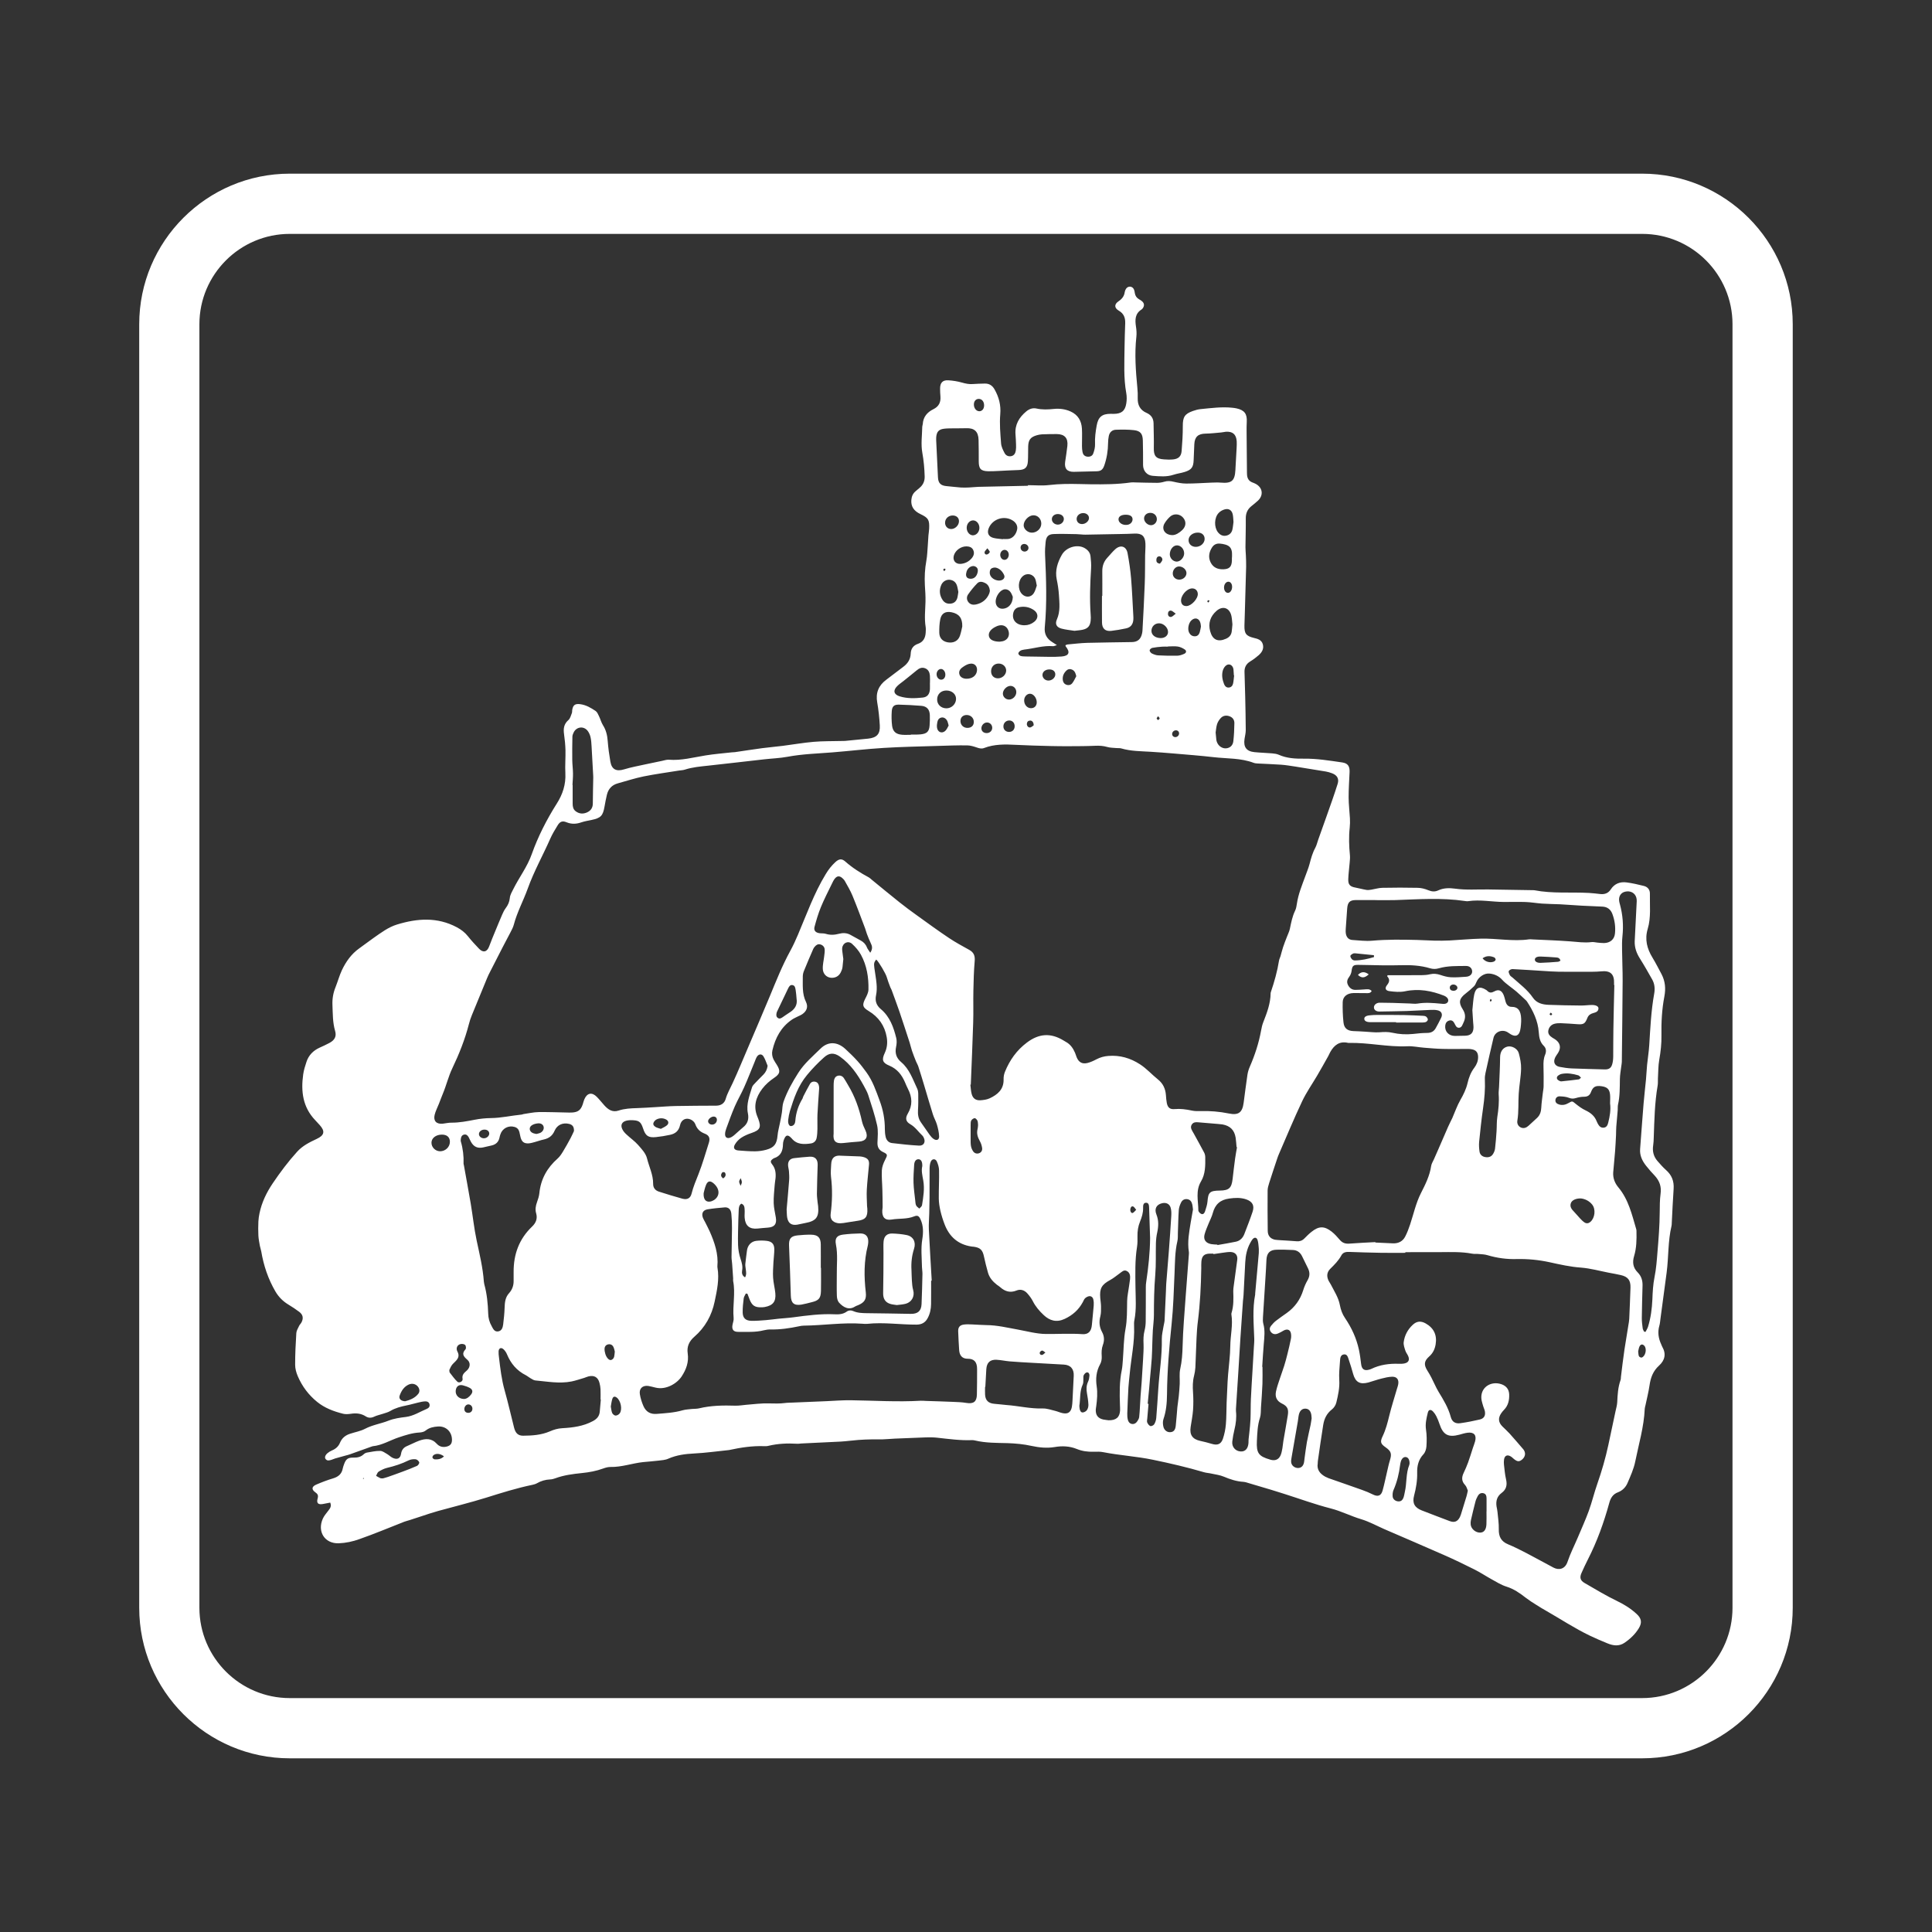 <?xml version="1.0" encoding="utf-8"?>
<!-- Generator: Adobe Illustrator 16.0.3, SVG Export Plug-In . SVG Version: 6.00 Build 0)  -->
<!DOCTYPE svg PUBLIC "-//W3C//DTD SVG 1.1//EN" "http://www.w3.org/Graphics/SVG/1.1/DTD/svg11.dtd">
<svg version="1.1" id="Layer_1" xmlns="http://www.w3.org/2000/svg" xmlns:xlink="http://www.w3.org/1999/xlink" x="0px" y="0px"
	 width="85.04px" height="85.039px" viewBox="0 0 85.04 85.039" enable-background="new 0 0 85.04 85.039" xml:space="preserve">
<rect x="0" y="0" width="85.04" height="85.039" fill="#333333" stroke="none"/>
<g>
	<path fill="#FFFFFF" d="M72.283,77.395H12.755c-3.653,0-6.627-2.973-6.627-6.626V14.271c0-3.654,2.974-6.627,6.627-6.627h59.528
		c3.652,0,6.627,2.973,6.627,6.627v56.497C78.91,74.422,75.938,77.395,72.283,77.395z M12.755,10.295
		c-2.191,0-3.978,1.784-3.978,3.976v56.497c0,2.192,1.784,3.976,3.978,3.976h59.528c2.191,0,3.976-1.783,3.976-3.976V14.271
		c0-2.192-1.782-3.976-3.976-3.976H12.755z"/>
</g>
<g>
	<path fill="#FFFFFF" d="M73.333,51.501c-0.137-0.121-0.259-0.262-0.379-0.399c-0.169-0.198-0.228-0.427-0.187-0.687
		c0.018-0.112,0.021-0.229,0.025-0.342c0.027-0.766,0.041-1.531,0.171-2.285c0.02-0.104,0.007-0.215,0.013-0.322
		c0.017-0.273,0.011-0.553,0.059-0.821c0.063-0.354,0.103-0.71,0.096-1.071c-0.01-0.574,0.02-1.149,0.129-1.715
		c0.066-0.348,0.037-0.67-0.125-0.98c-0.129-0.243-0.255-0.489-0.397-0.725c-0.242-0.396-0.35-0.803-0.211-1.269
		c0.151-0.506,0.086-1.035,0.096-1.554c0.003-0.168-0.098-0.294-0.264-0.335c-0.252-0.062-0.507-0.123-0.764-0.156
		c-0.284-0.036-0.531,0.054-0.695,0.309c-0.108,0.167-0.264,0.223-0.454,0.204c-0.167-0.017-0.335-0.041-0.502-0.049
		c-0.801-0.044-1.608,0.036-2.403-0.118c-0.015-0.003-0.03-0.002-0.046-0.003c-0.658-0.01-1.315-0.021-1.975-0.032
		c-0.489-0.008-0.979,0.034-1.468-0.035c-0.248-0.034-0.508-0.036-0.745,0.075c-0.151,0.071-0.287,0.055-0.44-0.007
		c-0.145-0.06-0.307-0.102-0.463-0.105c-0.52-0.012-1.041-0.01-1.562,0c-0.157,0.003-0.313,0.054-0.471,0.079
		c-0.072,0.011-0.149,0.025-0.22,0.014c-0.166-0.027-0.327-0.074-0.491-0.104c-0.234-0.042-0.323-0.129-0.314-0.37
		c0.007-0.238,0.042-0.474,0.06-0.709c0.009-0.115,0.024-0.23,0.013-0.342c-0.039-0.406-0.054-0.81-0.009-1.216
		c0.014-0.136,0.017-0.275,0.009-0.413c-0.016-0.305-0.056-0.61-0.057-0.915c-0.001-0.375,0.026-0.749,0.042-1.123
		c0.009-0.251-0.074-0.383-0.325-0.42c-0.56-0.081-1.118-0.173-1.688-0.166c-0.373,0.005-0.75-0.014-1.104-0.172
		c-0.088-0.039-0.19-0.052-0.289-0.061c-0.259-0.022-0.52-0.028-0.777-0.054c-0.357-0.035-0.495-0.223-0.441-0.581
		c0.019-0.128,0.054-0.258,0.054-0.386c-0.002-0.49-0.014-0.979-0.024-1.47c-0.008-0.366-0.023-0.733-0.031-1.1
		c-0.004-0.199,0.077-0.35,0.253-0.457c0.13-0.078,0.254-0.172,0.368-0.271c0.145-0.127,0.242-0.284,0.184-0.487
		c-0.056-0.191-0.223-0.236-0.391-0.276c-0.343-0.083-0.425-0.19-0.417-0.545c0.004-0.192,0.013-0.383,0.018-0.575
		c0.021-0.673,0.041-1.346,0.057-2.019c0.004-0.168-0.006-0.336-0.012-0.505c-0.004-0.114-0.019-0.229-0.018-0.344
		c0.003-0.421,0.019-0.841,0.014-1.262c-0.003-0.225,0.067-0.403,0.24-0.544c0.1-0.083,0.205-0.161,0.299-0.251
		c0.253-0.241,0.203-0.575-0.107-0.738c-0.047-0.025-0.099-0.044-0.147-0.063c-0.145-0.057-0.214-0.167-0.228-0.316
		c-0.006-0.069-0.005-0.138-0.006-0.207c-0.006-0.574-0.01-1.148-0.015-1.722c0-0.137-0.001-0.275,0.007-0.413
		c0.022-0.357-0.101-0.523-0.453-0.6c-0.06-0.013-0.12-0.02-0.182-0.027c-0.469-0.049-0.933,0.015-1.396,0.06
		c-0.113,0.011-0.227,0.042-0.334,0.08c-0.373,0.13-0.453,0.276-0.45,0.67c0.002,0.366-0.022,0.733-0.052,1.099
		c-0.02,0.231-0.139,0.34-0.372,0.365c-0.137,0.014-0.275,0.009-0.412-0.002c-0.349-0.025-0.448-0.156-0.44-0.504
		c0.008-0.359-0.007-0.718-0.011-1.078c-0.003-0.223-0.104-0.375-0.311-0.465c-0.277-0.121-0.395-0.342-0.386-0.643
		c0.006-0.152-0.001-0.306-0.016-0.458c-0.071-0.748-0.128-1.494-0.044-2.245c0.017-0.15,0.006-0.307-0.018-0.458
		c-0.045-0.296-0.042-0.569,0.251-0.749c0.024-0.016,0.043-0.044,0.061-0.069c0.064-0.104,0.053-0.204-0.041-0.288
		c-0.04-0.036-0.087-0.063-0.133-0.089c-0.107-0.062-0.169-0.151-0.188-0.274c-0.007-0.053-0.016-0.107-0.037-0.156
		c-0.064-0.153-0.255-0.172-0.349-0.034c-0.029,0.042-0.05,0.096-0.058,0.148c-0.024,0.181-0.122,0.302-0.272,0.403
		c-0.193,0.129-0.194,0.294,0.012,0.414c0.228,0.132,0.288,0.321,0.281,0.558c-0.011,0.353-0.026,0.705-0.029,1.056
		c-0.006,0.673-0.046,1.348,0.076,2.017c0.027,0.147,0.024,0.307,0,0.455c-0.053,0.33-0.216,0.455-0.554,0.456
		c-0.046,0.001-0.092-0.002-0.137-0.002c-0.375,0-0.545,0.141-0.611,0.513c-0.049,0.271-0.086,0.542-0.073,0.821
		c0.006,0.14-0.032,0.288-0.082,0.42c-0.04,0.107-0.152,0.148-0.27,0.13c-0.112-0.017-0.178-0.092-0.198-0.197
		c-0.019-0.089-0.024-0.182-0.025-0.273c-0.003-0.252,0.013-0.505-0.002-0.758c-0.019-0.346-0.173-0.613-0.502-0.76
		c-0.236-0.106-0.489-0.136-0.742-0.11c-0.253,0.026-0.502,0.037-0.753-0.018c-0.167-0.037-0.314,0.013-0.448,0.122
		c-0.319,0.264-0.513,0.583-0.479,1.014c0.012,0.152,0.02,0.305,0.024,0.459c0.002,0.083,0.003,0.168-0.01,0.251
		c-0.019,0.12-0.071,0.223-0.203,0.25c-0.129,0.026-0.238-0.031-0.292-0.137c-0.07-0.132-0.144-0.28-0.154-0.425
		c-0.032-0.427-0.072-0.859-0.036-1.282c0.034-0.406-0.059-0.755-0.252-1.097c-0.097-0.17-0.234-0.259-0.429-0.254
		c-0.177,0.005-0.354,0.007-0.528,0.021c-0.164,0.013-0.315-0.019-0.473-0.064c-0.197-0.056-0.403-0.089-0.607-0.101
		c-0.249-0.015-0.361,0.113-0.359,0.367c0,0.115,0.005,0.23,0.015,0.344c0.021,0.257-0.072,0.444-0.31,0.561
		c-0.272,0.133-0.449,0.339-0.468,0.657c-0.002,0.038-0.022,0.075-0.022,0.112c-0.007,0.381-0.065,0.772,0.002,1.142
		c0.063,0.35,0.094,0.693,0.104,1.045c0.006,0.207-0.066,0.373-0.223,0.505c-0.06,0.05-0.116,0.1-0.175,0.149
		c-0.12,0.099-0.175,0.229-0.188,0.38c-0.024,0.287,0.104,0.487,0.402,0.628c0.347,0.166,0.4,0.253,0.381,0.642
		c-0.004,0.099-0.022,0.197-0.031,0.296c-0.011,0.145-0.017,0.291-0.028,0.435c-0.019,0.229-0.023,0.459-0.065,0.684
		c-0.065,0.356-0.083,0.713-0.064,1.074c0.015,0.244,0.034,0.489,0.027,0.733c-0.01,0.367-0.053,0.732,0.007,1.099
		c0.014,0.081,0.006,0.168,0.002,0.252c-0.013,0.233-0.106,0.414-0.342,0.495c-0.206,0.071-0.31,0.219-0.317,0.432
		c-0.01,0.25-0.13,0.432-0.325,0.578c-0.251,0.188-0.498,0.382-0.749,0.569c-0.342,0.253-0.475,0.579-0.4,1.003
		c0.058,0.331,0.093,0.668,0.113,1.003c0.023,0.383-0.129,0.547-0.515,0.588c-0.335,0.036-0.671,0.066-1.005,0.099
		c-0.054,0.005-0.106,0.002-0.161,0.004c-0.413,0.011-0.828,0.002-1.238,0.038c-0.449,0.038-0.896,0.119-1.343,0.175
		c-0.303,0.039-0.607,0.063-0.911,0.103c-0.401,0.053-0.801,0.117-1.201,0.175c-0.045,0.007-0.093,0.003-0.138,0.009
		c-0.388,0.043-0.776,0.074-1.16,0.136c-0.536,0.086-1.063,0.233-1.615,0.189c-0.095-0.007-0.196,0.029-0.292,0.049
		c-0.247,0.05-0.494,0.101-0.74,0.155c-0.313,0.07-0.63,0.126-0.936,0.22c-0.337,0.104-0.545,0.007-0.604-0.339
		c-0.052-0.302-0.094-0.606-0.117-0.911c-0.019-0.25-0.072-0.479-0.209-0.694c-0.076-0.121-0.111-0.267-0.175-0.398
		c-0.04-0.081-0.078-0.18-0.146-0.226c-0.209-0.141-0.429-0.271-0.688-0.302c-0.222-0.027-0.311,0.041-0.345,0.263
		c-0.007,0.045,0.002,0.096-0.017,0.136c-0.042,0.103-0.07,0.23-0.147,0.298c-0.202,0.174-0.23,0.378-0.195,0.622
		c0.034,0.234,0.056,0.471,0.063,0.708c0.007,0.336-0.023,0.674-0.005,1.01c0.026,0.496-0.118,0.934-0.381,1.345
		c-0.442,0.7-0.82,1.438-1.097,2.217c-0.196,0.558-0.554,1.021-0.813,1.541c-0.065,0.131-0.142,0.251-0.155,0.4
		c-0.016,0.164-0.08,0.308-0.181,0.44c-0.063,0.085-0.111,0.183-0.153,0.281c-0.106,0.244-0.207,0.491-0.309,0.738
		c-0.089,0.22-0.183,0.436-0.263,0.658c-0.088,0.249-0.266,0.3-0.447,0.109c-0.168-0.177-0.336-0.355-0.487-0.547
		c-0.137-0.173-0.303-0.298-0.494-0.4c-0.859-0.457-1.744-0.391-2.631-0.119c-0.385,0.118-0.705,0.363-1.032,0.591
		c-0.212,0.149-0.418,0.309-0.63,0.459c-0.348,0.247-0.584,0.583-0.763,0.959c-0.112,0.24-0.182,0.502-0.281,0.75
		c-0.103,0.254-0.146,0.51-0.135,0.783C14.65,44.621,14.64,45,14.75,45.376c0.072,0.246-0.021,0.408-0.25,0.531
		c-0.142,0.076-0.289,0.143-0.435,0.209c-0.277,0.127-0.479,0.33-0.575,0.623c-0.06,0.18-0.119,0.365-0.145,0.555
		c-0.104,0.74-0.02,1.436,0.526,2.009c0.068,0.073,0.136,0.146,0.203,0.22c0.248,0.275,0.2,0.453-0.136,0.609
		c-0.313,0.146-0.623,0.301-0.859,0.563c-0.396,0.437-0.748,0.907-1.078,1.396c-0.272,0.404-0.479,0.834-0.579,1.313
		c-0.023,0.119-0.044,0.239-0.049,0.361c-0.008,0.206-0.011,0.415,0,0.619c0.008,0.152,0.039,0.303,0.065,0.451
		c0.014,0.082,0.047,0.162,0.061,0.246c0.105,0.623,0.302,1.213,0.623,1.764c0.145,0.247,0.332,0.433,0.573,0.579
		c0.163,0.099,0.324,0.204,0.476,0.319c0.167,0.125,0.195,0.283,0.098,0.465c-0.029,0.056-0.078,0.098-0.104,0.154
		c-0.047,0.101-0.114,0.207-0.122,0.313c-0.029,0.466-0.053,0.933-0.052,1.399c0,0.17,0.05,0.351,0.119,0.508
		c0.191,0.443,0.475,0.822,0.85,1.125c0.333,0.271,0.729,0.418,1.14,0.521c0.106,0.027,0.229,0.018,0.341,0.002
		c0.236-0.037,0.456-0.018,0.662,0.116c0.119,0.075,0.24,0.071,0.371,0.009c0.114-0.055,0.245-0.08,0.367-0.121
		c0.115-0.041,0.239-0.066,0.342-0.129c0.222-0.133,0.463-0.193,0.713-0.244c0.171-0.033,0.339-0.086,0.51-0.125
		c0.103-0.025,0.208-0.049,0.313-0.053c0.086-0.003,0.17,0.035,0.188,0.135c0.021,0.102-0.045,0.164-0.125,0.197
		c-0.301,0.125-0.578,0.311-0.916,0.354c-0.257,0.031-0.521,0.068-0.761,0.162c-0.34,0.135-0.707,0.186-1.036,0.359
		c-0.2,0.105-0.436,0.145-0.653,0.217c-0.207,0.064-0.364,0.188-0.45,0.395c-0.066,0.164-0.189,0.273-0.354,0.341
		c-0.07,0.03-0.137,0.071-0.195,0.119c-0.104,0.088-0.136,0.192-0.086,0.258c0.07,0.093,0.164,0.063,0.252,0.038
		c0.06-0.018,0.115-0.045,0.173-0.063c0.154-0.045,0.31-0.086,0.464-0.129c0.059-0.016,0.118-0.029,0.176-0.05
		c0.323-0.114,0.645-0.229,0.967-0.346c0.015-0.005,0.029-0.011,0.045-0.013c0.411-0.039,0.763-0.264,1.146-0.39
		c0.301-0.099,0.591-0.196,0.909-0.213c0.095-0.005,0.204-0.028,0.275-0.088c0.161-0.129,0.344-0.163,0.535-0.177
		c0.354-0.025,0.617,0.227,0.621,0.582c0.001,0.17-0.066,0.259-0.227,0.301c-0.172,0.045-0.327,0.006-0.442-0.122
		c-0.229-0.252-0.498-0.237-0.779-0.134c-0.179,0.066-0.348,0.158-0.525,0.232c-0.153,0.063-0.24,0.166-0.268,0.34
		c-0.03,0.201-0.157,0.271-0.349,0.19c-0.097-0.038-0.173-0.123-0.265-0.176c-0.097-0.056-0.202-0.138-0.303-0.138
		c-0.196-0.004-0.394,0.041-0.589,0.074c-0.049,0.01-0.103,0.039-0.14,0.075c-0.126,0.118-0.273,0.149-0.442,0.146
		c-0.252-0.006-0.341,0.063-0.424,0.3c-0.021,0.058-0.042,0.116-0.054,0.175c-0.043,0.238-0.188,0.365-0.418,0.436
		c-0.256,0.076-0.508,0.172-0.753,0.278c-0.199,0.087-0.212,0.214-0.038,0.337c0.104,0.071,0.14,0.137,0.104,0.266
		c-0.06,0.213,0.018,0.287,0.231,0.25c0.104-0.019,0.207-0.041,0.322-0.062c0.067,0.167-0.009,0.255-0.078,0.347
		c-0.086,0.115-0.188,0.228-0.246,0.356c-0.258,0.569,0.077,1.108,0.696,1.088c0.309-0.011,0.625-0.077,0.917-0.185
		c0.663-0.232,1.313-0.506,1.967-0.762c0.078-0.029,0.162-0.049,0.241-0.074c0.168-0.053,0.334-0.11,0.502-0.164
		c0.248-0.082,0.494-0.166,0.744-0.235c0.707-0.196,1.421-0.37,2.122-0.588c0.672-0.211,1.343-0.422,2.034-0.565
		c0.066-0.016,0.137-0.033,0.194-0.066c0.184-0.107,0.377-0.162,0.59-0.172c0.074-0.002,0.151-0.023,0.223-0.049
		c0.377-0.14,0.771-0.19,1.169-0.231c0.321-0.032,0.636-0.089,0.941-0.201c0.099-0.036,0.208-0.067,0.312-0.067
		c0.497,0.012,0.964-0.164,1.45-0.215c0.22-0.021,0.439-0.037,0.659-0.063c0.149-0.019,0.311-0.025,0.444-0.087
		c0.366-0.161,0.745-0.209,1.14-0.229c0.51-0.025,1.018-0.099,1.526-0.15c0.009,0,0.016-0.002,0.022-0.004
		c0.503-0.109,1.009-0.186,1.524-0.168c0.068,0.002,0.141,0.002,0.206-0.017c0.406-0.096,0.817-0.114,1.232-0.09
		c0.068,0.007,0.137-0.006,0.206-0.011c0.582-0.027,1.163-0.053,1.743-0.084c0.259-0.016,0.516-0.053,0.773-0.072
		c0.198-0.016,0.396-0.021,0.594-0.025c0.151-0.002,0.305,0.004,0.458,0c0.184-0.007,0.365-0.023,0.55-0.033
		c0.29-0.014,0.58-0.026,0.871-0.035c0.329-0.008,0.662-0.041,0.985-0.006c0.519,0.057,1.033,0.129,1.557,0.107
		c0.038,0,0.077,0.008,0.113,0.016c0.475,0.113,0.956,0.104,1.439,0.117c0.35,0.012,0.705,0.045,1.046,0.121
		c0.343,0.074,0.675,0.107,1.022,0.051c0.327-0.057,0.658-0.043,0.972,0.084c0.24,0.099,0.486,0.129,0.742,0.123
		c0.144-0.002,0.293-0.011,0.434,0.02c0.721,0.141,1.456,0.182,2.176,0.332c0.759,0.156,1.511,0.332,2.252,0.55
		c0.109,0.031,0.227,0.035,0.337,0.062c0.18,0.037,0.364,0.063,0.53,0.131c0.278,0.117,0.558,0.211,0.861,0.229
		c0.083,0.006,0.165,0.033,0.245,0.059c0.322,0.094,0.646,0.189,0.967,0.287c0.197,0.061,0.395,0.121,0.592,0.185
		c0.678,0.215,1.349,0.462,2.037,0.638c0.471,0.12,0.898,0.344,1.36,0.48c0.348,0.107,0.673,0.287,1.01,0.435
		c0.877,0.38,1.757,0.755,2.632,1.142c0.447,0.197,0.889,0.408,1.325,0.629c0.259,0.129,0.501,0.291,0.756,0.432
		c0.215,0.118,0.426,0.253,0.657,0.325c0.324,0.101,0.588,0.284,0.849,0.489c0.15,0.115,0.313,0.22,0.474,0.319
		c0.136,0.089,0.274,0.169,0.413,0.249c0.644,0.368,1.264,0.779,1.933,1.1c0.255,0.123,0.516,0.233,0.777,0.34
		c0.25,0.104,0.508,0.14,0.749-0.023c0.256-0.174,0.478-0.385,0.637-0.65c0.143-0.24,0.111-0.426-0.095-0.615
		c-0.253-0.235-0.537-0.416-0.853-0.568c-0.495-0.238-0.968-0.525-1.445-0.801c-0.191-0.109-0.224-0.244-0.132-0.447
		c0.089-0.195,0.177-0.393,0.275-0.582c0.41-0.8,0.711-1.643,0.948-2.507c0.059-0.215,0.165-0.377,0.379-0.456
		c0.196-0.074,0.341-0.223,0.419-0.404c0.133-0.31,0.275-0.623,0.341-0.947c0.155-0.771,0.385-1.53,0.419-2.324
		c0.002-0.053,0.021-0.104,0.032-0.156c0.061-0.293,0.136-0.583,0.179-0.879c0.048-0.336,0.155-0.629,0.417-0.865
		c0.254-0.23,0.326-0.512,0.144-0.828c-0.019-0.031-0.028-0.07-0.045-0.104c-0.124-0.267-0.167-0.537-0.084-0.826
		c0.03-0.101,0.035-0.211,0.05-0.315c0.09-0.678,0.182-1.351,0.271-2.026c0.089-0.683,0.054-1.38,0.215-2.054
		c0.01-0.043,0.009-0.092,0.011-0.137c0.026-0.498,0.046-0.994,0.081-1.49C73.69,51.984,73.582,51.721,73.333,51.501z
		 M18.409,61.354c-0.154,0.193-0.377,0.271-0.573,0.325c-0.191-0.006-0.294-0.115-0.244-0.251c0.073-0.204,0.185-0.386,0.394-0.483
		c0.155-0.07,0.313-0.031,0.411,0.092C18.471,61.136,18.487,61.257,18.409,61.354z M15.979,65.092
		c0.002-0.011,0.002-0.024,0.007-0.035c0.001-0.003,0.018-0.003,0.02-0.002c0.007,0.011,0.009,0.024,0.013,0.036
		C16.004,65.091,15.992,65.092,15.979,65.092z M18.358,64.522c-0.208,0.094-0.422,0.174-0.636,0.254
		c-0.215,0.082-0.429,0.156-0.644,0.232c-0.085,0.029-0.174,0.052-0.223,0.066c-0.065-0.004-0.091,0.002-0.11-0.008
		c-0.064-0.031-0.128-0.068-0.191-0.104c0.035-0.063,0.057-0.147,0.109-0.183c0.115-0.07,0.241-0.137,0.372-0.168
		c0.329-0.078,0.646-0.179,0.95-0.33c0.09-0.045,0.208-0.059,0.309-0.049c0.06,0.004,0.137,0.073,0.159,0.133
		C18.466,64.403,18.407,64.499,18.358,64.522z M19.13,64.235c-0.034-0.002-0.087-0.045-0.095-0.078
		c-0.008-0.031,0.021-0.09,0.052-0.109c0.117-0.088,0.304-0.064,0.455,0.057C19.417,64.229,19.275,64.243,19.13,64.235z
		 M59.235,40.884c0.019-0.298,0.043-0.595,0.063-0.892c0.021-0.277,0.115-0.373,0.385-0.375c0.282-0.001,0.564,0,0.848,0
		c0,0.001,0,0.002,0,0.003c0.298,0,0.597,0.008,0.896-0.002c1.016-0.034,2.031-0.111,3.046,0.04
		c0.052,0.008,0.107,0.016,0.159,0.007c0.521-0.077,1.038,0.033,1.558,0.036c0.319,0.003,0.642-0.01,0.962,0.002
		c0.243,0.009,0.486,0.053,0.729,0.07c0.26,0.018,0.52,0.019,0.779,0.03c0.107,0.004,0.213,0.013,0.32,0.02
		c0.213,0.014,0.427,0.029,0.64,0.041c0.307,0.016,0.611,0.027,0.917,0.042c0.215,0.011,0.36,0.125,0.434,0.322
		c0.103,0.275,0.145,0.564,0.115,0.857c-0.025,0.265-0.213,0.42-0.483,0.425c-0.1,0.002-0.197-0.013-0.297-0.021
		c-0.083-0.008-0.17-0.032-0.25-0.022c-0.315,0.041-0.624-0.008-0.937-0.031c-0.556-0.042-1.113-0.06-1.67-0.087
		c-0.046-0.002-0.093-0.011-0.138-0.004c-0.711,0.105-1.419-0.047-2.129-0.029c-0.458,0.011-0.915,0.056-1.373,0.08
		c-0.222,0.011-0.442,0.012-0.663,0.008c-0.26-0.005-0.52-0.026-0.779-0.031c-0.658-0.017-1.313-0.025-1.972,0.034
		c-0.287,0.025-0.58-0.014-0.869-0.033c-0.156-0.01-0.251-0.11-0.282-0.26C59.229,41.038,59.23,40.96,59.235,40.884z M71.008,46.516
		c-0.002,0.113-0.014,0.231-0.047,0.339c-0.049,0.166-0.158,0.223-0.333,0.217c-0.48-0.016-0.962-0.022-1.441-0.043
		c-0.183-0.008-0.366-0.035-0.545-0.07c-0.208-0.045-0.283-0.203-0.193-0.402c0.034-0.074,0.088-0.143,0.133-0.214
		c0.138-0.22,0.097-0.431-0.112-0.581c-0.043-0.031-0.092-0.057-0.137-0.085c-0.116-0.074-0.208-0.168-0.181-0.317
		c0.03-0.156,0.13-0.262,0.285-0.3c0.087-0.021,0.182-0.026,0.272-0.022c0.237,0.01,0.475,0.024,0.711,0.043
		c0.279,0.021,0.347-0.012,0.45-0.274c0.049-0.121,0.134-0.179,0.25-0.212c0.11-0.031,0.234-0.061,0.239-0.208
		c0.003-0.093-0.114-0.153-0.298-0.151c-0.16,0.002-0.321,0.027-0.481,0.024c-0.474-0.004-0.948-0.013-1.422-0.031
		c-0.266-0.011-0.521-0.075-0.684-0.313c-0.241-0.354-0.584-0.604-0.896-0.885c-0.04-0.035-0.092-0.063-0.118-0.106
		c-0.029-0.056-0.068-0.136-0.049-0.181c0.021-0.047,0.109-0.09,0.167-0.088c0.442,0.021,0.884,0.053,1.327,0.08
		c0.235,0.014,0.472,0.033,0.708,0.036c0.497,0.005,0.994,0.003,1.491,0.001c0.122-0.001,0.245-0.005,0.366-0.017
		c0.413-0.044,0.589,0.116,0.576,0.528c-0.001,0.022-0.002,0.047-0.004,0.068c0.006,0,0.012,0,0.016,0
		c-0.015,0.65-0.032,1.301-0.042,1.95C71.006,45.705,71.014,46.111,71.008,46.516z M69.788,48.873
		c-0.156-0.073-0.3-0.18-0.435-0.289c-0.148-0.119-0.143-0.131-0.31-0.033c-0.131,0.078-0.27,0.109-0.418,0.064
		c-0.092-0.029-0.17-0.082-0.161-0.194c0.011-0.108,0.09-0.167,0.188-0.164c0.135,0.005,0.277,0.015,0.401,0.063
		c0.108,0.043,0.196,0.047,0.306,0.014c0.115-0.034,0.238-0.059,0.358-0.059c0.158,0,0.256-0.054,0.313-0.207
		c0.088-0.234,0.204-0.293,0.465-0.256c0.243,0.034,0.349,0.129,0.373,0.361c0.015,0.13,0.002,0.261,0.002,0.391
		c0.038,0.287-0.009,0.565-0.079,0.842c-0.026,0.105-0.063,0.211-0.192,0.229c-0.138,0.019-0.211-0.069-0.27-0.175
		c-0.019-0.034-0.035-0.067-0.049-0.104C70.19,49.121,70.013,48.979,69.788,48.873z M70.006,53.781
		c-0.078,0.069-0.17,0.084-0.255,0.031c-0.075-0.048-0.14-0.115-0.203-0.182c-0.089-0.092-0.169-0.197-0.26-0.289
		c-0.104-0.107-0.201-0.219-0.144-0.383c0.045-0.127,0.217-0.213,0.442-0.207c0.176,0.02,0.362,0.103,0.497,0.271
		C70.248,53.229,70.204,53.607,70.006,53.781z M68.583,47.344c0.046-0.036,0.105-0.065,0.163-0.076
		c0.247-0.047,0.488-0.005,0.726,0.065c0.038,0.011,0.064,0.055,0.118,0.101c-0.047,0.04-0.067,0.073-0.093,0.076
		c-0.256,0.032-0.514,0.063-0.771,0.088c-0.042,0.003-0.09-0.021-0.127-0.045C68.512,47.5,68.504,47.408,68.583,47.344z
		 M68.209,44.644c-0.004-0.015,0.026-0.04,0.052-0.072c0.027,0.03,0.061,0.051,0.059,0.066c-0.002,0.021-0.034,0.051-0.052,0.051
		C68.248,44.691,68.214,44.664,68.209,44.644z M67.939,46.945c0.009,0.291,0.008,0.582,0.005,0.873
		c-0.001,0.1-0.024,0.196-0.035,0.295c-0.023,0.213-0.057,0.424-0.067,0.635c-0.009,0.18-0.053,0.332-0.184,0.457
		c-0.123,0.113-0.246,0.229-0.372,0.342c-0.096,0.087-0.207,0.138-0.337,0.084c-0.13-0.057-0.181-0.182-0.16-0.305
		c0.066-0.395,0.033-0.793,0.06-1.188c0.022-0.365,0.095-0.729,0.104-1.094c0.007-0.227-0.041-0.459-0.099-0.678
		c-0.055-0.213-0.313-0.347-0.508-0.297c-0.21,0.055-0.315,0.235-0.317,0.471c-0.004,0.436-0.029,0.869-0.046,1.304
		c-0.004,0.108-0.023,0.216-0.017,0.321c0.025,0.339-0.008,0.672-0.06,1.004c-0.031,0.205-0.019,0.414-0.033,0.619
		c-0.018,0.26-0.036,0.52-0.067,0.774c-0.012,0.089-0.051,0.181-0.102,0.253c-0.077,0.11-0.199,0.139-0.329,0.115
		c-0.134-0.021-0.229-0.105-0.251-0.236c-0.021-0.143-0.03-0.291-0.018-0.433c0.05-0.495,0.102-0.989,0.173-1.479
		c0.062-0.428,0.099-0.853,0.079-1.281c-0.004-0.092,0.009-0.186,0.028-0.272c0.114-0.517,0.229-1.03,0.352-1.545
		c0.068-0.286,0.417-0.403,0.655-0.226c0.31,0.229,0.495,0.158,0.54-0.223c0.021-0.174,0.036-0.354,0.012-0.523
		c-0.041-0.286-0.18-0.393-0.398-0.393c-0.166,0.002-0.243-0.103-0.282-0.25c-0.025-0.097-0.047-0.193-0.086-0.285
		c-0.085-0.194-0.222-0.248-0.405-0.146c-0.119,0.065-0.211,0.075-0.308-0.024c-0.015-0.018-0.035-0.029-0.055-0.043
		c-0.271-0.174-0.453-0.111-0.521,0.203c-0.046,0.217-0.055,0.44-0.082,0.69c0.01,0.161,0.021,0.353,0.035,0.543
		c0.004,0.067,0.016,0.137,0.015,0.205c-0.002,0.252-0.115,0.368-0.361,0.377c-0.152,0.005-0.306,0.009-0.458,0.009
		c-0.27,0.001-0.454-0.199-0.425-0.455c0.013-0.109,0.063-0.189,0.171-0.221c0.119-0.035,0.186,0.029,0.237,0.126
		c0.045,0.087,0.083,0.2,0.205,0.19c0.116-0.012,0.142-0.127,0.185-0.215c0.104-0.207,0.103-0.398-0.032-0.604
		c-0.193-0.299-0.146-0.475,0.133-0.688c0.126-0.098,0.25-0.203,0.362-0.314c0.053-0.051,0.085-0.125,0.114-0.194
		c0.092-0.22,0.346-0.396,0.578-0.37c0.216,0.023,0.408,0.109,0.56,0.28c0.089,0.103,0.203,0.181,0.309,0.269
		c0.101,0.082,0.208,0.153,0.306,0.239c0.127,0.108,0.249,0.228,0.372,0.341c0.034,0.031,0.072,0.061,0.096,0.098
		c0.273,0.414,0.486,0.854,0.521,1.354c0.016,0.229,0.051,0.437,0.223,0.604c0.11,0.109,0.113,0.25,0.057,0.387
		C67.94,46.595,67.934,46.767,67.939,46.945z M65.577,44.048c0.001-0.023,0.02-0.047,0.036-0.083
		c0.026,0.03,0.052,0.049,0.048,0.062c-0.007,0.022-0.029,0.041-0.044,0.063C65.603,44.076,65.576,44.061,65.577,44.048z
		 M63.815,43.478c-0.006-0.083,0.07-0.146,0.167-0.143c0.093,0.006,0.172,0.074,0.168,0.148c-0.003,0.073-0.088,0.135-0.184,0.127
		C63.882,43.607,63.821,43.57,63.815,43.478z M65.257,42.18c0.174-0.123,0.342-0.108,0.508-0.042
		c0.033,0.014,0.071,0.066,0.068,0.102c-0.002,0.033-0.048,0.074-0.084,0.088C65.582,42.393,65.37,42.333,65.257,42.18z
		 M67.559,42.234c0.005-0.084,0.094-0.136,0.259-0.13c0.22,0.007,0.439,0.021,0.66,0.038c0.081,0.006,0.172,0.01,0.209,0.143
		c-0.043,0.021-0.075,0.047-0.109,0.049c-0.258,0.019-0.516,0.041-0.772,0.047C67.645,42.383,67.554,42.316,67.559,42.234z
		 M60.48,42.126c-0.273,0.084-0.552,0.146-0.842,0.15c-0.042,0-0.098-0.019-0.125-0.048c-0.038-0.04-0.077-0.101-0.075-0.149
		c0.001-0.037,0.064-0.077,0.108-0.101c0.031-0.017,0.075-0.019,0.112-0.016c0.272,0.026,0.544,0.055,0.816,0.082
		C60.476,42.073,60.478,42.1,60.48,42.126z M59.101,44.111c0.006-0.242,0.191-0.393,0.472-0.4c0.191-0.004,0.382,0.005,0.574,0.003
		c0.08-0.001,0.17,0.015,0.23-0.095c-0.101-0.103-0.209-0.074-0.313-0.069c-0.138,0.008-0.274,0.022-0.412,0.021
		c-0.152-0.002-0.257-0.09-0.322-0.223c-0.064-0.134-0.024-0.246,0.062-0.359c0.051-0.07,0.088-0.162,0.099-0.246
		c0.029-0.221,0.066-0.273,0.28-0.273c0.375,0.001,0.75,0.018,1.125,0.021c0.251,0.002,0.503,0,0.755-0.006
		c0.438-0.013,0.872,0.008,1.295,0.135c0.13,0.039,0.253,0.039,0.382,0.002c0.395-0.115,0.803-0.1,1.207-0.104
		c0.167-0.002,0.271,0.118,0.264,0.257c-0.006,0.121-0.113,0.211-0.277,0.219c-0.221,0.013-0.441,0.035-0.66,0.022
		c-0.158-0.008-0.315-0.054-0.466-0.104s-0.292-0.064-0.449-0.029c-0.125,0.031-0.257,0.04-0.386,0.041
		c-0.496,0.004-0.992,0.002-1.484,0.002c-0.007,0.021-0.021,0.043-0.015,0.049c0.118,0.13,0.103,0.245-0.007,0.381
		c-0.112,0.141-0.074,0.249,0.108,0.271c0.225,0.029,0.463,0.051,0.682,0.005c0.604-0.128,1.169-0.022,1.727,0.198
		c0.048,0.02,0.096,0.053,0.129,0.09c0.089,0.105,0.043,0.236-0.091,0.262c-0.06,0.012-0.122,0.003-0.184-0.003
		c-0.343-0.033-0.686-0.062-1.029-0.005c-0.112,0.018-0.229,0.001-0.343-0.004c-0.251-0.008-0.504-0.02-0.755-0.026
		c-0.175-0.005-0.35-0.005-0.525-0.008c-0.023,0-0.046-0.003-0.068,0c-0.134,0.011-0.233,0.103-0.23,0.209
		c0.002,0.11,0.104,0.183,0.249,0.179c0.396-0.008,0.794-0.011,1.19-0.023c0.352-0.012,0.702-0.035,1.053-0.049
		c0.106-0.004,0.218-0.006,0.319,0.02c0.162,0.039,0.22,0.168,0.151,0.318c-0.074,0.158-0.158,0.313-0.244,0.468
		c-0.082,0.146-0.207,0.208-0.379,0.208c-0.205,0.001-0.411,0.021-0.614,0.045c-0.308,0.031-0.612,0.016-0.912-0.053
		c-0.19-0.043-0.375-0.037-0.568-0.021c-0.211,0.016-0.426-0.018-0.64-0.027c-0.168-0.01-0.336-0.021-0.503-0.025
		c-0.271-0.01-0.419-0.123-0.444-0.396C59.103,44.693,59.094,44.4,59.101,44.111z M59.34,45.904
		c0.008,0.002,0.016,0.002,0.022,0.002c0.866-0.023,1.718,0.188,2.586,0.147c0.241-0.013,0.487,0.045,0.73,0.063
		c0.273,0.021,0.548,0.047,0.822,0.053c0.374,0.01,0.749,0,1.125,0.002c0.054,0,0.108,0.004,0.159,0.015
		c0.191,0.036,0.274,0.14,0.277,0.337c0.002,0.176-0.061,0.332-0.163,0.469c-0.157,0.205-0.246,0.438-0.303,0.688
		c-0.062,0.262-0.178,0.5-0.313,0.734c-0.144,0.25-0.238,0.529-0.355,0.795c-0.061,0.132-0.131,0.259-0.188,0.391
		c-0.148,0.335-0.292,0.671-0.438,1.008c-0.062,0.139-0.123,0.277-0.184,0.418c-0.042,0.096-0.106,0.191-0.122,0.293
		c-0.063,0.434-0.257,0.819-0.45,1.198c-0.224,0.442-0.324,0.923-0.479,1.386c-0.061,0.182-0.127,0.36-0.215,0.528
		c-0.108,0.209-0.298,0.304-0.532,0.297c-0.26-0.01-0.52-0.024-0.78-0.036c0-0.005,0-0.012-0.001-0.019
		c-0.381,0.022-0.763,0.036-1.144,0.067c-0.177,0.014-0.31-0.033-0.423-0.168c-0.109-0.129-0.224-0.256-0.354-0.359
		c-0.325-0.256-0.57-0.25-0.891,0.01c-0.113,0.089-0.215,0.191-0.318,0.296c-0.094,0.093-0.202,0.128-0.333,0.117
		c-0.244-0.021-0.488-0.032-0.731-0.048c-0.076-0.006-0.154-0.008-0.229-0.021c-0.203-0.046-0.313-0.178-0.314-0.396
		c-0.007-0.588-0.01-1.176-0.005-1.766c0-0.111,0.035-0.225,0.069-0.334c0.113-0.356,0.232-0.711,0.35-1.065
		c0.023-0.074,0.052-0.146,0.082-0.216c0.335-0.771,0.657-1.551,1.017-2.312c0.186-0.394,0.438-0.751,0.659-1.127
		c0.166-0.284,0.327-0.569,0.487-0.856c0.034-0.061,0.059-0.125,0.092-0.185C58.726,46,58.963,45.816,59.34,45.904z M43.081,17.558
		c0.138,0,0.235,0.117,0.236,0.281c0.002,0.149-0.08,0.255-0.2,0.262c-0.137,0.007-0.251-0.128-0.25-0.298
		C42.868,17.657,42.953,17.559,43.081,17.558z M41.209,19.245c0.02-0.242,0.112-0.347,0.352-0.375
		c0.144-0.017,0.291-0.014,0.436-0.016c0.175-0.004,0.353,0.002,0.527-0.005c0.362-0.016,0.539,0.143,0.549,0.513
		c0.008,0.314,0.008,0.628,0.008,0.942c0,0.33,0.089,0.43,0.413,0.439c0.153,0.003,0.308-0.006,0.459-0.013
		c0.29-0.013,0.58-0.033,0.871-0.04c0.29-0.009,0.404-0.104,0.421-0.396c0.013-0.214,0.005-0.429,0.012-0.643
		c0.009-0.292,0.104-0.414,0.385-0.494c0.071-0.021,0.148-0.035,0.225-0.039c0.214-0.008,0.428-0.013,0.644-0.012
		c0.35,0.002,0.508,0.177,0.471,0.523c-0.025,0.236-0.065,0.47-0.098,0.705c-0.039,0.292,0.087,0.437,0.38,0.434
		c0.336-0.005,0.672-0.016,1.008-0.024c0.186-0.005,0.27-0.072,0.335-0.256c0.111-0.321,0.164-0.651,0.167-0.991
		c0.001-0.099,0.011-0.199,0.03-0.296c0.032-0.17,0.144-0.28,0.314-0.285c0.267-0.008,0.537-0.012,0.801,0.019
		c0.282,0.034,0.377,0.161,0.385,0.452c0.009,0.358,0.011,0.717,0.01,1.077c0,0.253,0.162,0.461,0.428,0.481
		c0.303,0.023,0.61,0.053,0.911-0.047c0.159-0.054,0.33-0.072,0.49-0.123c0.309-0.097,0.388-0.211,0.398-0.533
		c0.009-0.229,0.018-0.46,0.029-0.688c0.016-0.328,0.17-0.462,0.496-0.467c0.228-0.004,0.456-0.031,0.684-0.051
		c0.068-0.005,0.137-0.025,0.204-0.031c0.304-0.022,0.461,0.113,0.482,0.419c0.007,0.099,0,0.199-0.004,0.298
		c-0.017,0.298-0.033,0.596-0.05,0.895c-0.002,0.023-0.002,0.046-0.003,0.068c-0.026,0.484-0.165,0.599-0.647,0.559
		c-0.137-0.011-0.276-0.004-0.413,0c-0.367,0.014-0.734,0.042-1.103,0.041c-0.188,0-0.379-0.039-0.563-0.081
		c-0.139-0.033-0.269-0.042-0.405,0c-0.101,0.03-0.21,0.049-0.314,0.049c-0.321,0-0.644-0.011-0.964-0.018
		c-0.062-0.001-0.124-0.009-0.185,0c-0.593,0.086-1.189,0.088-1.788,0.081c-0.161-0.002-0.321-0.006-0.481-0.01
		c-0.443-0.01-0.887-0.01-1.33,0.043c-0.31,0.038-0.626,0.007-0.939,0.007c0,0.009,0,0.017,0,0.026
		c-0.727,0.015-1.453,0.029-2.18,0.047c-0.137,0.004-0.274,0.022-0.412,0.028c-0.122,0.005-0.245,0.01-0.366,0.001
		c-0.206-0.014-0.41-0.043-0.615-0.06c-0.262-0.021-0.375-0.125-0.388-0.387c-0.027-0.52-0.051-1.04-0.075-1.56
		C41.207,19.383,41.205,19.314,41.209,19.245z M54.246,23.308c-0.033,0.146-0.129,0.241-0.277,0.27
		c-0.151,0.03-0.269-0.036-0.359-0.15c-0.177-0.226-0.167-0.643,0.033-0.851c0.063-0.068,0.157-0.123,0.248-0.151
		c0.191-0.061,0.333,0.028,0.372,0.224c0.02,0.097,0.02,0.196,0.031,0.327C54.28,23.068,54.273,23.19,54.246,23.308z M54.294,29.476
		c0.007,0.083,0.012,0.167,0.017,0.252c0.004,0,0.008,0,0.011,0.001c-0.015,0.12-0.021,0.243-0.047,0.361
		c-0.021,0.095-0.085,0.166-0.189,0.173c-0.106,0.008-0.17-0.062-0.207-0.152c-0.073-0.188-0.111-0.384-0.059-0.583
		c0.021-0.078,0.064-0.159,0.121-0.214c0.124-0.121,0.286-0.071,0.34,0.094C54.288,29.431,54.292,29.454,54.294,29.476z
		 M53.689,23.927c0.083,0.006,0.167,0.021,0.248,0.044c0.189,0.054,0.276,0.164,0.291,0.363c0.005,0.068,0,0.138,0,0.207
		c-0.001,0-0.002,0-0.004,0c0,0.046,0.002,0.091,0,0.137c-0.01,0.27-0.112,0.372-0.378,0.38c-0.241,0.007-0.44-0.073-0.554-0.295
		c-0.119-0.233-0.076-0.462,0.062-0.674C53.43,23.972,53.548,23.916,53.689,23.927z M54.233,25.819
		c0.005,0.147-0.077,0.274-0.179,0.277c-0.099,0.002-0.173-0.093-0.176-0.227c-0.004-0.146,0.085-0.267,0.194-0.264
		C54.164,25.609,54.229,25.695,54.233,25.819z M53.236,26.457c-0.01,0.022-0.033,0.04-0.059,0.067
		c-0.021-0.031-0.043-0.057-0.039-0.063c0.016-0.021,0.039-0.038,0.063-0.048C53.206,26.411,53.24,26.449,53.236,26.457z
		 M53.542,26.893c0.283-0.25,0.588-0.138,0.663,0.23c0.024,0.12,0.029,0.243,0.042,0.36c-0.011,0.113-0.016,0.22-0.033,0.326
		c-0.022,0.148-0.112,0.246-0.249,0.306c-0.355,0.158-0.596,0.048-0.697-0.329C53.171,27.432,53.275,27.129,53.542,26.893z
		 M53.573,31.869c0.032-0.097,0.094-0.193,0.166-0.268c0.104-0.107,0.243-0.125,0.384-0.072c0.139,0.052,0.213,0.162,0.21,0.3
		c-0.004,0.268-0.015,0.535-0.046,0.8c-0.021,0.189-0.153,0.297-0.317,0.31c-0.164,0.013-0.329-0.092-0.397-0.257
		c-0.015-0.035-0.027-0.072-0.033-0.11c-0.012-0.099-0.02-0.198-0.032-0.33C53.525,32.138,53.532,31.999,53.573,31.869z
		 M51.827,28.861c-0.282,0.007-0.564,0.001-0.847-0.014c-0.098-0.005-0.195-0.043-0.282-0.086c-0.045-0.024-0.099-0.093-0.095-0.138
		c0.003-0.04,0.074-0.098,0.123-0.107c0.142-0.028,0.288-0.041,0.432-0.052c0.083-0.007,0.168-0.001,0.252-0.001
		c0-0.003,0-0.006,0-0.009c0.146,0,0.293-0.017,0.435,0.005c0.107,0.017,0.217,0.069,0.308,0.132
		c0.079,0.054,0.068,0.143-0.021,0.184C52.036,28.82,51.929,28.858,51.827,28.861z M51.899,32.289
		c-0.004,0.085-0.078,0.156-0.165,0.156c-0.083,0-0.145-0.063-0.14-0.144c0.004-0.085,0.078-0.154,0.165-0.155
		C51.843,32.145,51.903,32.207,51.899,32.289z M51.043,31.621c-0.002,0.027-0.042,0.05-0.063,0.076
		c-0.024-0.023-0.064-0.044-0.067-0.069c-0.003-0.025,0.031-0.056,0.062-0.104C51.007,31.568,51.045,31.596,51.043,31.621z
		 M46.986,28.367c-0.028,0.002-0.054,0.021-0.089,0.034c0.008,0.036,0.007,0.044,0.011,0.05c0.207,0.256,0.154,0.419-0.18,0.446
		c-0.364,0.03-0.733,0.007-1.101,0.006c-0.159,0-0.319-0.002-0.479-0.007c-0.076-0.003-0.155-0.002-0.227-0.024
		c-0.041-0.013-0.095-0.068-0.097-0.105c-0.001-0.04,0.044-0.096,0.084-0.12c0.05-0.031,0.113-0.047,0.173-0.054
		c0.424-0.046,0.838-0.187,1.272-0.15c0.041,0.003,0.083-0.023,0.168-0.048c-0.089-0.058-0.144-0.093-0.197-0.127
		c-0.245-0.15-0.365-0.361-0.337-0.652c0.101-1.062,0.063-2.124,0.014-3.187c-0.008-0.19,0.003-0.383,0.024-0.573
		c0.025-0.235,0.12-0.34,0.35-0.349c0.335-0.014,0.672-0.001,1.009,0.004c0.13,0.002,0.259,0.024,0.389,0.023
		c0.512-0.006,1.023-0.017,1.537-0.028c0.207-0.004,0.414-0.007,0.619-0.019c0.324-0.017,0.473,0.104,0.488,0.431
		c0.009,0.175-0.01,0.352-0.013,0.528c-0.005,0.42,0,0.842-0.017,1.263c-0.024,0.68-0.063,1.36-0.099,2.039
		c-0.002,0.046-0.01,0.091-0.019,0.136c-0.054,0.25-0.192,0.373-0.446,0.378c-0.658,0.013-1.314,0.015-1.973,0.034
		C47.564,28.304,47.275,28.342,46.986,28.367z M47.374,29.764c-0.057,0.104-0.104,0.217-0.177,0.309
		c-0.065,0.082-0.169,0.104-0.272,0.061c-0.093-0.039-0.138-0.118-0.146-0.216c-0.015-0.164,0.049-0.299,0.168-0.408
		c0.075-0.068,0.167-0.074,0.256-0.029C47.311,29.537,47.344,29.636,47.374,29.764z M46.451,29.688
		c-0.001,0.146-0.152,0.274-0.313,0.268c-0.14-0.005-0.252-0.116-0.252-0.246c0-0.141,0.13-0.245,0.304-0.244
		C46.35,29.465,46.453,29.553,46.451,29.688z M45.375,31.172c-0.167-0.003-0.296-0.155-0.295-0.343c0-0.16,0.121-0.296,0.26-0.293
		c0.151,0.002,0.296,0.189,0.294,0.38C45.632,31.072,45.528,31.176,45.375,31.172z M45.498,31.928
		c-0.037,0.024-0.09,0.079-0.15,0.092c-0.085,0.016-0.157-0.074-0.149-0.164c0.008-0.089,0.062-0.139,0.152-0.139
		C45.434,31.717,45.504,31.799,45.498,31.928z M44.42,30.792c-0.152,0.003-0.281-0.121-0.277-0.269
		c0.004-0.158,0.164-0.324,0.32-0.332c0.15-0.008,0.271,0.112,0.271,0.272C44.737,30.632,44.585,30.789,44.42,30.792z
		 M44.662,31.969c-0.001,0.145-0.098,0.244-0.239,0.248c-0.144,0.003-0.251-0.092-0.256-0.23c-0.007-0.148,0.1-0.266,0.242-0.274
		C44.556,31.705,44.664,31.813,44.662,31.969z M42.556,29.876c-0.156,0.003-0.278-0.063-0.32-0.175
		c-0.049-0.138,0.015-0.244,0.117-0.319c0.091-0.067,0.191-0.131,0.299-0.159c0.242-0.063,0.404,0.112,0.341,0.354
		C42.946,29.76,42.782,29.872,42.556,29.876z M42.864,31.768c0.004,0.163-0.102,0.268-0.274,0.271
		c-0.176,0.004-0.31-0.121-0.314-0.294c-0.004-0.163,0.104-0.271,0.272-0.273C42.725,31.471,42.86,31.597,42.864,31.768z
		 M41.652,31.178c-0.238-0.004-0.411-0.175-0.402-0.403c0.007-0.231,0.183-0.389,0.423-0.381c0.238,0.007,0.412,0.166,0.409,0.372
		C42.079,30.993,41.882,31.182,41.652,31.178z M41.756,31.936c-0.042,0.069-0.079,0.175-0.153,0.239
		c-0.146,0.127-0.328,0.052-0.358-0.14c-0.013-0.081-0.004-0.168,0.013-0.25c0.021-0.103,0.077-0.186,0.192-0.203
		c0.099-0.015,0.2,0.051,0.251,0.164C41.723,31.794,41.732,31.848,41.756,31.936z M41.226,29.693
		c-0.007-0.13,0.079-0.243,0.187-0.247c0.104-0.003,0.194,0.105,0.198,0.239c0.005,0.127-0.067,0.225-0.172,0.232
		C41.331,29.926,41.233,29.823,41.226,29.693z M41.714,28.273c-0.226-0.04-0.367-0.189-0.37-0.425
		c-0.003-0.198,0.005-0.399,0.044-0.592c0.054-0.262,0.233-0.36,0.497-0.307c0.322,0.065,0.481,0.251,0.471,0.625
		c-0.022,0.091-0.05,0.258-0.105,0.416C42.171,28.216,41.963,28.317,41.714,28.273z M42.798,23.561
		c-0.147-0.018-0.261-0.181-0.246-0.358c0.012-0.169,0.139-0.3,0.286-0.297c0.16,0.004,0.285,0.169,0.271,0.358
		C43.093,23.444,42.952,23.578,42.798,23.561z M43.033,25.188c-0.039,0.178-0.148,0.286-0.302,0.287
		c-0.15,0.001-0.228-0.08-0.205-0.229c0.018-0.125,0.074-0.232,0.187-0.296c0.085-0.048,0.177-0.048,0.257,0.011
		C43.045,25.019,43.052,25.1,43.033,25.188z M42.841,24.217c0.059,0.133,0.017,0.255-0.075,0.361
		c-0.127,0.145-0.289,0.227-0.479,0.242c-0.237,0.018-0.372-0.166-0.295-0.39c0.074-0.213,0.304-0.381,0.547-0.381
		C42.653,24.053,42.782,24.078,42.841,24.217z M41.863,23.286c-0.158-0.004-0.268-0.123-0.264-0.286
		c0.005-0.184,0.163-0.32,0.355-0.31c0.161,0.009,0.264,0.115,0.256,0.264C42.205,23.129,42.034,23.291,41.863,23.286z
		 M41.62,25.069c-0.009,0.023-0.032,0.04-0.063,0.075c-0.021-0.041-0.032-0.063-0.043-0.085c0.022-0.012,0.046-0.029,0.069-0.032
		C41.595,25.026,41.624,25.061,41.62,25.069z M41.805,25.52c0.159,0.017,0.269,0.106,0.317,0.256
		c0.031,0.092,0.042,0.192,0.061,0.278c-0.014,0.088-0.021,0.164-0.038,0.238c-0.035,0.144-0.12,0.248-0.272,0.274
		c-0.156,0.027-0.292-0.021-0.38-0.153c-0.141-0.211-0.163-0.441-0.058-0.674C41.502,25.591,41.656,25.505,41.805,25.52z
		 M42.962,26.606c-0.125,0.027-0.248,0.008-0.334-0.099c-0.087-0.108-0.085-0.241-0.014-0.344c0.121-0.174,0.257-0.34,0.405-0.491
		c0.096-0.095,0.23-0.069,0.345-0.009c0.133,0.068,0.193,0.189,0.207,0.346c-0.008,0.035-0.014,0.081-0.031,0.123
		C43.431,26.39,43.234,26.546,42.962,26.606z M44.197,25.309c0.061,0.133-0.056,0.25-0.229,0.246
		c-0.182-0.006-0.364-0.125-0.397-0.287c-0.015-0.072-0.002-0.179,0.043-0.226c0.046-0.048,0.155-0.072,0.224-0.056
		C44.006,25.027,44.125,25.153,44.197,25.309z M44.028,24.403c0.009-0.119,0.104-0.21,0.208-0.199
		c0.104,0.011,0.177,0.116,0.165,0.237c-0.013,0.125-0.103,0.212-0.207,0.2C44.093,24.629,44.019,24.523,44.028,24.403z
		 M43.775,27.613c0.064-0.037,0.137-0.069,0.21-0.084c0.201-0.042,0.362,0.067,0.413,0.269c0.049,0.196-0.05,0.369-0.25,0.424
		c-0.066,0.018-0.136,0.019-0.166,0.023c-0.264-0.008-0.412-0.09-0.45-0.23C43.494,27.872,43.579,27.725,43.775,27.613z
		 M44.157,26.793c-0.169,0.016-0.298-0.083-0.327-0.251c-0.036-0.21,0.127-0.506,0.323-0.585c0.106-0.043,0.239-0.012,0.324,0.103
		c0.057,0.076,0.085,0.173,0.103,0.21C44.576,26.573,44.396,26.771,44.157,26.793z M44.374,23.724
		c-0.076,0.008-0.152,0.001-0.229,0.001c-0.001,0.003-0.001,0.006-0.002,0.009c-0.137-0.018-0.275-0.022-0.408-0.055
		c-0.227-0.055-0.302-0.225-0.211-0.439c0.165-0.39,0.652-0.556,1.021-0.348c0.175,0.098,0.258,0.251,0.226,0.412
		C44.722,23.537,44.568,23.704,44.374,23.724z M43.566,24.298c-0.011,0.044-0.072,0.096-0.12,0.107
		c-0.07,0.017-0.121-0.041-0.106-0.109c0.011-0.047,0.063-0.086,0.121-0.163C43.514,24.212,43.573,24.263,43.566,24.298z
		 M43.451,31.801c0.121,0.003,0.215,0.096,0.223,0.219c0.009,0.138-0.097,0.246-0.241,0.248c-0.134,0.002-0.229-0.079-0.235-0.199
		C43.191,31.927,43.313,31.797,43.451,31.801z M43.625,29.526c0.011-0.193,0.152-0.324,0.346-0.318
		c0.184,0.006,0.323,0.147,0.317,0.318c-0.007,0.181-0.179,0.337-0.369,0.332C43.734,29.853,43.617,29.721,43.625,29.526z
		 M44.598,26.994c0.029-0.141,0.11-0.235,0.252-0.266c0.235-0.051,0.459-0.01,0.657,0.126c0.204,0.14,0.208,0.366,0.014,0.518
		c-0.124,0.097-0.267,0.15-0.426,0.15C44.746,27.524,44.535,27.3,44.598,26.994z M45.08,23.943c0.107-0.001,0.198,0.086,0.19,0.185
		c-0.007,0.086-0.081,0.15-0.172,0.15c-0.099-0.001-0.174-0.076-0.175-0.174C44.921,24.012,44.988,23.945,45.08,23.943z
		 M45.058,23.122c0-0.208,0.218-0.435,0.422-0.441c0.198-0.006,0.354,0.156,0.354,0.369c0,0.216-0.197,0.402-0.422,0.396
		C45.231,23.442,45.058,23.284,45.058,23.122z M45.012,25.369c0.189-0.171,0.47-0.109,0.562,0.13
		c0.03,0.077,0.036,0.162,0.062,0.277c-0.037,0.098-0.064,0.228-0.132,0.333c-0.125,0.196-0.371,0.202-0.527,0.031
		C44.79,25.937,44.809,25.552,45.012,25.369z M46.299,22.852c0-0.136,0.123-0.234,0.284-0.225c0.144,0.008,0.244,0.099,0.244,0.219
		c-0.001,0.136-0.128,0.251-0.273,0.246C46.414,23.088,46.299,22.981,46.299,22.852z M47.39,22.851
		c-0.005-0.145,0.118-0.262,0.281-0.267c0.15-0.004,0.266,0.094,0.262,0.224c-0.003,0.131-0.148,0.256-0.299,0.259
		C47.495,23.07,47.396,22.981,47.39,22.851z M49.233,22.862c-0.001-0.125,0.112-0.204,0.318-0.206
		c0.016,0.001,0.046,0.001,0.075,0.004c0.145,0.019,0.217,0.079,0.225,0.185c0.008,0.111-0.071,0.216-0.194,0.249
		c-0.043,0.011-0.09,0.014-0.135,0.01C49.36,23.091,49.235,22.985,49.233,22.862z M50.358,22.826
		c-0.002-0.141,0.112-0.25,0.268-0.252c0.169-0.003,0.296,0.118,0.295,0.281c-0.002,0.145-0.121,0.264-0.261,0.262
		C50.509,23.116,50.362,22.973,50.358,22.826z M51.544,26.878c0.062,0.009,0.113,0.07,0.208,0.134
		c-0.09,0.066-0.139,0.129-0.196,0.141c-0.084,0.019-0.145-0.042-0.146-0.13C51.408,26.935,51.458,26.867,51.544,26.878z
		 M51.491,24.383c0.009-0.212,0.157-0.384,0.324-0.378c0.172,0.006,0.313,0.173,0.307,0.364c-0.005,0.177-0.17,0.353-0.328,0.351
		C51.626,24.718,51.482,24.557,51.491,24.383z M51.621,25.242c0-0.166,0.128-0.309,0.276-0.309c0.17,0,0.327,0.14,0.327,0.291
		c0,0.16-0.148,0.292-0.322,0.29C51.74,25.51,51.621,25.395,51.621,25.242z M52.039,23.331c-0.135,0.128-0.289,0.223-0.433,0.223
		c-0.335-0.005-0.491-0.266-0.349-0.512c0.064-0.11,0.15-0.213,0.244-0.299c0.167-0.153,0.428-0.129,0.573,0.039
		C52.223,22.951,52.211,23.165,52.039,23.331z M51.413,27.82c-0.002,0.16-0.144,0.272-0.337,0.266
		c-0.238-0.009-0.398-0.143-0.393-0.327c0.007-0.19,0.154-0.329,0.345-0.323C51.224,27.441,51.416,27.632,51.413,27.82z
		 M51.159,24.658c-0.018,0.061-0.074,0.111-0.104,0.153c-0.129-0.019-0.16-0.083-0.156-0.166c0.002-0.082,0.033-0.15,0.126-0.158
		C51.101,24.481,51.183,24.574,51.159,24.658z M51.989,26.479c-0.037-0.238,0.231-0.567,0.476-0.579
		c0.143-0.007,0.247,0.087,0.258,0.231c0.017,0.217-0.281,0.543-0.498,0.546C52.09,26.679,52.01,26.611,51.989,26.479z
		 M52.439,27.309c0.158-0.15,0.345-0.098,0.4,0.114c0.013,0.044,0.014,0.09,0.022,0.157c-0.014,0.07-0.027,0.162-0.053,0.249
		c-0.031,0.102-0.097,0.177-0.212,0.178c-0.12,0.002-0.204-0.06-0.257-0.164C52.265,27.69,52.313,27.429,52.439,27.309z
		 M52.637,24.071c-0.185,0-0.316-0.12-0.32-0.29c-0.004-0.19,0.18-0.341,0.413-0.338c0.178,0.002,0.296,0.115,0.294,0.281
		C53.022,23.911,52.843,24.071,52.637,24.071z M39.491,30.201c0.085-0.086,0.189-0.154,0.284-0.23
		c0.189-0.153,0.382-0.304,0.569-0.46c0.112-0.095,0.232-0.153,0.378-0.095c0.146,0.058,0.199,0.185,0.21,0.329
		c0.008,0.106,0.002,0.214,0.002,0.321c0,0-0.001,0-0.002,0c0,0.092,0.004,0.184,0,0.275c-0.014,0.208-0.11,0.341-0.314,0.363
		c-0.342,0.037-0.688,0.05-1.022-0.055C39.339,30.568,39.299,30.391,39.491,30.201z M39.253,31.294
		c0.017-0.208,0.11-0.284,0.318-0.278c0.328,0.008,0.655,0.025,0.982,0.052c0.245,0.021,0.366,0.16,0.375,0.408
		c0.005,0.152,0.002,0.305-0.01,0.458c-0.019,0.264-0.117,0.36-0.387,0.389c-0.075,0.008-0.151,0.009-0.228,0.011
		c-0.069,0.001-0.139,0-0.207,0c0,0.003,0,0.006,0,0.009c-0.13,0-0.261,0.009-0.39-0.002c-0.262-0.022-0.4-0.131-0.438-0.387
		C39.24,31.737,39.237,31.512,39.253,31.294z M25.195,32.423c0.001-0.059,0.026-0.12,0.052-0.175
		c0.114-0.25,0.421-0.305,0.604-0.098c0.066,0.077,0.114,0.183,0.139,0.283c0.034,0.141,0.042,0.287,0.05,0.433
		c0.026,0.42,0.047,0.84,0.07,1.26c0.001,0.031,0.004,0.062,0.003,0.092c-0.006,0.383-0.018,0.765-0.019,1.147
		c0,0.194-0.091,0.322-0.259,0.396c-0.174,0.077-0.346,0.062-0.499-0.055c-0.107-0.082-0.13-0.203-0.13-0.33c0-0.275,0-0.55,0-0.826
		c-0.002,0-0.005,0-0.008,0c0.009-0.168,0.025-0.336,0.023-0.504c-0.002-0.197-0.029-0.395-0.032-0.592
		C25.185,33.109,25.188,32.765,25.195,32.423z M19.369,50.675c-0.209-0.004-0.38-0.178-0.377-0.381
		c0.003-0.2,0.194-0.35,0.455-0.352c0.227-0.002,0.358,0.114,0.356,0.321C19.801,50.49,19.602,50.677,19.369,50.675z M19.797,60.417
		c-0.017-0.02-0.011-0.059-0.02-0.113c0.029-0.057,0.058-0.135,0.104-0.203c0.042-0.063,0.102-0.113,0.155-0.167
		c0.128-0.128,0.201-0.254,0.098-0.444c-0.084-0.156,0.004-0.313,0.16-0.332c0.061-0.01,0.15,0.008,0.185,0.047
		c0.033,0.041,0.043,0.152,0.012,0.185c-0.186,0.2-0.088,0.317,0.08,0.462c0.146,0.122,0.131,0.332-0.016,0.467
		c-0.114,0.104-0.231,0.184-0.194,0.375c0.021,0.11-0.146,0.2-0.229,0.125C20.005,60.7,19.906,60.554,19.797,60.417z M20.06,61.2
		c0.022-0.181,0.146-0.269,0.32-0.221c0.103,0.027,0.207,0.063,0.299,0.113c0.125,0.068,0.144,0.174,0.059,0.285
		s-0.191,0.199-0.315,0.201C20.186,61.573,20.035,61.403,20.06,61.2z M20.607,62.188c-0.104-0.001-0.171-0.068-0.168-0.171
		c0.003-0.108,0.08-0.198,0.174-0.2c0.101-0.002,0.182,0.084,0.181,0.191C20.793,62.116,20.716,62.192,20.607,62.188z
		 M21.639,58.368c-0.096-0.168-0.146-0.353-0.15-0.547c-0.014-0.438-0.055-0.871-0.172-1.292c-0.009-0.037-0.015-0.076-0.019-0.113
		c-0.043-0.614-0.188-1.207-0.316-1.807c-0.115-0.539-0.171-1.088-0.262-1.631c-0.096-0.564-0.201-1.128-0.302-1.693
		c-0.004-0.021-0.015-0.045-0.014-0.066c0.012-0.33-0.026-0.655-0.119-0.973c-0.011-0.035-0.005-0.076-0.001-0.113
		c0.01-0.09,0.043-0.166,0.138-0.191c0.1-0.025,0.161,0.035,0.205,0.11c0.039,0.067,0.064,0.142,0.103,0.207
		c0.122,0.22,0.292,0.298,0.536,0.246c0.127-0.026,0.254-0.056,0.38-0.087c0.179-0.043,0.296-0.15,0.338-0.336
		c0.011-0.051,0.023-0.104,0.042-0.154c0.088-0.264,0.358-0.402,0.623-0.324c0.114,0.033,0.182,0.107,0.212,0.221
		c0.021,0.082,0.033,0.166,0.055,0.246c0.054,0.19,0.154,0.268,0.353,0.256c0.09-0.006,0.18-0.033,0.268-0.057
		c0.134-0.035,0.263-0.086,0.397-0.113c0.227-0.051,0.382-0.164,0.477-0.385c0.113-0.265,0.37-0.371,0.644-0.301
		c0.145,0.038,0.215,0.124,0.209,0.313c-0.034,0.071-0.084,0.19-0.146,0.306c-0.108,0.202-0.218,0.401-0.338,0.597
		c-0.067,0.11-0.14,0.223-0.235,0.307c-0.462,0.408-0.742,0.906-0.804,1.524c-0.013,0.136-0.059,0.271-0.104,0.397
		c-0.058,0.164-0.087,0.322-0.037,0.492c0.066,0.232-0.01,0.42-0.179,0.582c-0.571,0.543-0.818,1.221-0.813,2
		c0.001,0.129-0.002,0.26,0,0.391c0.002,0.205-0.06,0.386-0.203,0.543c-0.166,0.182-0.187,0.408-0.194,0.644
		c-0.008,0.244-0.034,0.486-0.063,0.729c-0.019,0.138-0.059,0.285-0.227,0.309C21.754,58.624,21.703,58.483,21.639,58.368z
		 M21.082,49.904c0.009-0.104,0.121-0.187,0.251-0.182c0.119,0.003,0.199,0.07,0.202,0.172c0.003,0.112-0.12,0.217-0.249,0.209
		C21.166,50.096,21.072,50.004,21.082,49.904z M23.404,49.535c0.076-0.053,0.18-0.08,0.274-0.088
		c0.137-0.014,0.227,0.053,0.251,0.15c0.025,0.102-0.04,0.221-0.159,0.273c-0.047,0.021-0.103,0.027-0.161,0.043
		c-0.054-0.014-0.117-0.02-0.169-0.047C23.296,49.798,23.272,49.625,23.404,49.535z M26.398,62.151
		c-0.021,0.189-0.129,0.309-0.299,0.4c-0.425,0.23-0.884,0.287-1.352,0.314c-0.193,0.01-0.373,0.063-0.552,0.142
		c-0.372,0.159-0.771,0.185-1.169,0.188c-0.223,0-0.334-0.113-0.396-0.347c-0.14-0.55-0.264-1.103-0.417-1.646
		c-0.136-0.48-0.193-0.975-0.251-1.467c-0.01-0.084-0.021-0.168-0.016-0.252c0.008-0.144,0.109-0.189,0.216-0.094
		c0.066,0.061,0.121,0.143,0.154,0.225c0.167,0.403,0.43,0.717,0.825,0.916c0.075,0.039,0.14,0.097,0.212,0.137
		c0.065,0.035,0.136,0.088,0.207,0.095c0.531,0.047,1.063,0.151,1.598,0.045c0.188-0.038,0.368-0.103,0.551-0.155
		c0.066-0.02,0.128-0.052,0.195-0.068c0.25-0.061,0.42,0.037,0.483,0.287c0.023,0.09,0.041,0.181,0.045,0.271
		c0.007,0.152,0.002,0.307,0.002,0.458c0.004,0,0.008,0.002,0.012,0.002C26.431,61.784,26.417,61.968,26.398,62.151z M26.269,48.279
		c-0.216-0.219-0.431-0.172-0.55,0.114c-0.029,0.069-0.046,0.146-0.07,0.218c-0.086,0.252-0.208,0.344-0.475,0.359
		c-0.045,0.002-0.091,0.001-0.137,0.001c-0.443-0.009-0.889-0.026-1.332-0.021c-0.219,0.004-0.438,0.056-0.656,0.086
		c-0.028,0.004-0.059,0.022-0.087,0.024c-0.456,0.043-0.901,0.151-1.362,0.154c-0.235,0.003-0.475,0.028-0.705,0.073
		c-0.339,0.066-0.675,0.131-1.023,0.129c-0.129-0.002-0.257,0.031-0.387,0.045c-0.275,0.025-0.417-0.121-0.354-0.387
		c0.04-0.168,0.125-0.326,0.189-0.49c0.059-0.148,0.113-0.299,0.174-0.446c0.153-0.364,0.244-0.758,0.413-1.11
		c0.302-0.631,0.558-1.273,0.733-1.951c0.033-0.133,0.078-0.266,0.13-0.393c0.222-0.546,0.446-1.09,0.672-1.635
		c0.035-0.085,0.075-0.167,0.117-0.249c0.188-0.367,0.376-0.736,0.564-1.102c0.116-0.224,0.236-0.446,0.352-0.671
		c0.052-0.102,0.108-0.205,0.138-0.314c0.146-0.559,0.425-1.067,0.619-1.607c0.272-0.758,0.668-1.46,0.991-2.195
		c0.089-0.203,0.208-0.393,0.322-0.582c0.103-0.167,0.208-0.21,0.39-0.136c0.221,0.09,0.429,0.081,0.647,0.006
		c0.146-0.049,0.297-0.074,0.447-0.105c0.417-0.087,0.509-0.181,0.581-0.595c0.03-0.173,0.063-0.346,0.104-0.517
		c0.063-0.26,0.223-0.431,0.483-0.502c0.376-0.104,0.749-0.226,1.131-0.304c0.518-0.105,1.042-0.174,1.563-0.259
		c0.083-0.013,0.17-0.013,0.249-0.039c0.338-0.11,0.688-0.139,1.04-0.177c0.813-0.088,1.627-0.185,2.44-0.276
		c0.351-0.04,0.704-0.051,1.048-0.115c0.65-0.122,1.309-0.14,1.963-0.192c0.755-0.061,1.509-0.151,2.265-0.197
		c0.785-0.049,1.573-0.062,2.359-0.087c0.437-0.014,0.872-0.03,1.308-0.025c0.147,0,0.3,0.048,0.44,0.096
		c0.106,0.037,0.202,0.062,0.311,0.021c0.454-0.175,0.926-0.166,1.401-0.14c0.504,0.027,1.009,0.039,1.513,0.052
		c0.274,0.007,0.55,0.009,0.826,0.008c0.383-0.002,0.765-0.001,1.146-0.019c0.188-0.009,0.363,0.002,0.543,0.054
		c0.129,0.037,0.27,0.034,0.404,0.047c0.067,0.007,0.141-0.004,0.205,0.015c0.425,0.125,0.861,0.121,1.297,0.148
		c0.335,0.021,0.67,0.046,1.005,0.075c0.594,0.051,1.188,0.096,1.78,0.164c0.584,0.066,1.182,0.034,1.746,0.247
		c0.056,0.021,0.12,0.027,0.18,0.03c0.344,0.019,0.688,0.028,1.03,0.053c0.214,0.016,0.425,0.052,0.637,0.084
		c0.446,0.07,0.891,0.142,1.336,0.217c0.09,0.015,0.179,0.043,0.265,0.075c0.226,0.083,0.323,0.241,0.25,0.469
		c-0.153,0.488-0.327,0.97-0.498,1.454c-0.115,0.332-0.235,0.663-0.354,0.994c-0.044,0.122-0.071,0.253-0.132,0.366
		c-0.123,0.225-0.188,0.466-0.252,0.711c-0.048,0.184-0.124,0.361-0.188,0.541c-0.144,0.395-0.307,0.784-0.369,1.204
		c-0.016,0.105-0.032,0.216-0.079,0.311c-0.122,0.251-0.173,0.521-0.229,0.791c-0.026,0.126-0.088,0.244-0.133,0.365
		c-0.058,0.149-0.117,0.297-0.167,0.448c-0.044,0.131-0.074,0.266-0.113,0.397c-0.019,0.065-0.055,0.129-0.066,0.196
		c-0.075,0.47-0.203,0.924-0.356,1.375c-0.007,0.021-0.013,0.045-0.014,0.066c-0.005,0.446-0.16,0.854-0.32,1.262
		c-0.048,0.119-0.077,0.25-0.1,0.377c-0.1,0.553-0.274,1.082-0.498,1.596c-0.049,0.111-0.084,0.232-0.103,0.353
		c-0.061,0.407-0.111,0.819-0.166,1.228c-0.057,0.434-0.229,0.56-0.654,0.472c-0.415-0.085-0.833-0.118-1.255-0.106
		c-0.122,0.004-0.248,0.004-0.365-0.021c-0.257-0.055-0.511-0.09-0.774-0.066c-0.199,0.016-0.296-0.07-0.335-0.27
		c-0.022-0.112-0.03-0.229-0.038-0.342c-0.021-0.282-0.125-0.512-0.352-0.694c-0.269-0.215-0.496-0.476-0.789-0.665
		c-0.428-0.277-0.885-0.409-1.393-0.369c-0.187,0.014-0.358,0.061-0.524,0.148c-0.128,0.068-0.263,0.13-0.401,0.164
		c-0.23,0.056-0.383-0.037-0.472-0.258c-0.026-0.063-0.043-0.131-0.07-0.193c-0.086-0.202-0.208-0.375-0.407-0.482
		c-0.034-0.019-0.065-0.037-0.099-0.059c-0.565-0.344-1.082-0.309-1.613,0.092c-0.449,0.337-0.757,0.773-0.966,1.288
		c-0.042,0.103-0.063,0.222-0.059,0.334c0.01,0.438-0.263,0.668-0.612,0.831c-0.121,0.057-0.266,0.076-0.401,0.086
		c-0.217,0.016-0.35-0.086-0.398-0.299c-0.03-0.125-0.035-0.258-0.052-0.387c0.007,0,0.013,0,0.019,0
		c0.036-0.912,0.078-1.819,0.105-2.73c0.016-0.475-0.002-0.947,0.009-1.423c0.009-0.429,0.02-0.856,0.057-1.282
		c0.021-0.229-0.034-0.384-0.235-0.496c-0.301-0.167-0.605-0.33-0.892-0.522c-0.477-0.318-0.939-0.656-1.406-0.992
		c-0.26-0.186-0.52-0.377-0.77-0.577c-0.413-0.328-0.819-0.666-1.228-0.999c-0.042-0.035-0.079-0.075-0.125-0.1
		c-0.372-0.2-0.726-0.423-1.044-0.705c-0.153-0.134-0.274-0.113-0.429,0.027c-0.171,0.155-0.309,0.334-0.429,0.534
		c-0.513,0.843-0.839,1.767-1.222,2.668c-0.102,0.239-0.21,0.477-0.335,0.705c-0.354,0.646-0.625,1.329-0.906,2.008
		c-0.311,0.748-0.633,1.493-0.95,2.239c-0.226,0.526-0.443,1.06-0.684,1.579c-0.104,0.229-0.232,0.443-0.303,0.689
		c-0.055,0.197-0.206,0.299-0.415,0.301c-0.597,0.005-1.194,0.002-1.791,0.016c-0.298,0.006-0.595,0.032-0.893,0.049
		c-0.268,0.016-0.535,0.035-0.803,0.043c-0.275,0.008-0.55,0.02-0.814,0.108c-0.268,0.09-0.458-0.042-0.627-0.229
		C26.491,48.533,26.387,48.398,26.269,48.279z M53.051,50.929c-0.002-0.064-0.018-0.141-0.049-0.197
		c-0.149-0.283-0.306-0.563-0.46-0.844c-0.065-0.119-0.17-0.243-0.09-0.38c0.088-0.154,0.256-0.106,0.397-0.099
		c0.251,0.018,0.502,0.041,0.752,0.063c0.067,0.007,0.138,0.012,0.205,0.021c0.34,0.06,0.529,0.248,0.583,0.586
		c0.021,0.138,0.026,0.274,0.04,0.412c0.006,0.002,0.013,0.004,0.02,0.004c-0.028,0.166-0.06,0.33-0.083,0.494
		c-0.041,0.303-0.076,0.604-0.111,0.908c-0.047,0.395-0.155,0.502-0.561,0.508c-0.455,0.004-0.512,0.084-0.545,0.486
		c-0.012,0.145-0.063,0.284-0.105,0.422c-0.022,0.073-0.076,0.156-0.164,0.122c-0.059-0.022-0.133-0.104-0.133-0.157
		c-0.003-0.43-0.13-0.863,0.118-1.277C53.059,51.677,53.057,51.299,53.051,50.929z M53.022,54.33
		c0.045-0.17,0.121-0.332,0.185-0.494c0.06-0.148,0.138-0.291,0.177-0.445c0.1-0.377,0.329-0.582,0.721-0.635
		c0.255-0.036,0.501-0.047,0.747,0.035c0.278,0.098,0.376,0.273,0.28,0.555c-0.109,0.326-0.236,0.646-0.359,0.967
		c-0.067,0.176-0.189,0.303-0.375,0.342c-0.27,0.057-0.541,0.1-0.811,0.148c-0.002-0.006-0.003-0.012-0.004-0.02
		c-0.092-0.006-0.185-0.006-0.273-0.022C53.071,54.716,52.959,54.562,53.022,54.33z M50.011,53.251
		c-0.063,0.061-0.102,0.119-0.153,0.139c-0.062,0.021-0.117-0.068-0.105-0.161c0.009-0.071,0.039-0.147,0.12-0.126
		C49.92,53.115,49.954,53.186,50.011,53.251z M43.132,50.234c0.052,0.09,0.083,0.197,0.098,0.299
		c0.014,0.104-0.034,0.197-0.146,0.232c-0.106,0.031-0.202-0.009-0.258-0.1c-0.044-0.068-0.076-0.15-0.089-0.231
		c-0.017-0.104-0.012-0.212-0.013-0.317c-0.002-0.197-0.003-0.396,0-0.592c0.001-0.068-0.002-0.146,0.026-0.203
		c0.028-0.049,0.098-0.1,0.151-0.104c0.039-0.003,0.101,0.063,0.122,0.11c0.026,0.061,0.021,0.135,0.028,0.191
		c-0.008,0.063-0.005,0.119-0.02,0.17C42.978,49.888,43.035,50.06,43.132,50.234z M40.582,55.771c0.002,0.1,0.022,0.2,0.021,0.299
		c-0.009,0.442-0.021,0.887-0.039,1.328c-0.012,0.307-0.166,0.438-0.473,0.434c-0.643-0.014-1.285-0.021-1.929-0.03
		c-0.208-0.003-0.413-0.007-0.607-0.093c-0.097-0.043-0.196-0.039-0.284,0.023c-0.159,0.115-0.34,0.129-0.527,0.119
		c-0.615-0.029-1.222,0.051-1.83,0.133c-0.212,0.029-0.426,0.039-0.639,0.061c-0.19,0.021-0.38,0.047-0.57,0.063
		c-0.213,0.016-0.428,0.035-0.64,0.03c-0.249-0.007-0.372-0.127-0.375-0.37c-0.003-0.206,0.019-0.413,0.045-0.617
		c0.009-0.074,0.062-0.144,0.095-0.215c0.023,0.004,0.047,0.008,0.07,0.012c0.035,0.092,0.067,0.184,0.104,0.272
		c0.103,0.247,0.227,0.328,0.494,0.323c0.054,0,0.107-0.002,0.16-0.012c0.363-0.066,0.503-0.238,0.469-0.606
		c-0.021-0.228-0.083-0.452-0.098-0.681c-0.015-0.228,0.005-0.459,0.015-0.686c0.01-0.189,0.039-0.382,0.038-0.572
		c-0.002-0.227-0.104-0.338-0.33-0.367c-0.15-0.019-0.307-0.019-0.458-0.002c-0.239,0.027-0.394,0.209-0.418,0.449
		c-0.02,0.188-0.054,0.377-0.069,0.564c-0.008,0.08,0.012,0.166,0.021,0.249c0.012,0.11,0.039,0.223-0.033,0.345
		c-0.131-0.072-0.149-0.189-0.13-0.298c0.034-0.183-0.011-0.341-0.067-0.511c-0.065-0.194-0.104-0.403-0.111-0.609
		c-0.013-0.372,0.006-0.747,0.012-1.122c0.003-0.146,0.009-0.291,0.017-0.437c0.005-0.1,0.018-0.197,0.111-0.266
		c0.146,0.049,0.144,0.172,0.15,0.282c0.007,0.112-0.01,0.229,0,0.343c0.029,0.352,0.223,0.506,0.568,0.471
		c0.151-0.019,0.305-0.027,0.456-0.041c0.289-0.022,0.394-0.154,0.349-0.441c-0.033-0.211-0.089-0.422-0.095-0.633
		c-0.008-0.268,0.024-0.535,0.044-0.803c0.007-0.101,0.026-0.196,0.037-0.295c0.02-0.22-0.002-0.427-0.146-0.609
		c-0.096-0.122-0.078-0.174,0.052-0.26c0.006-0.004,0.014-0.008,0.021-0.012c0.306-0.097,0.397-0.324,0.401-0.621
		c0.001-0.095,0.035-0.197,0.08-0.283c0.061-0.115,0.14-0.121,0.24-0.032c0.023,0.019,0.044,0.04,0.064,0.063
		c0.227,0.276,0.532,0.266,0.844,0.221c0.132-0.019,0.226-0.108,0.252-0.237c0.028-0.134,0.033-0.271,0.036-0.406
		c0.005-0.214-0.008-0.429,0.002-0.642c0.018-0.375,0.048-0.748,0.073-1.122c0.002-0.038,0-0.077-0.006-0.114
		c-0.015-0.098-0.063-0.174-0.166-0.195c-0.102-0.021-0.187,0.015-0.235,0.103c-0.103,0.179-0.196,0.362-0.291,0.546
		c-0.015,0.025-0.016,0.063-0.03,0.086c-0.186,0.307-0.294,0.633-0.32,0.99c-0.007,0.104-0.056,0.216-0.188,0.227
		c-0.086,0.008-0.146-0.119-0.124-0.283c0.016-0.129,0.039-0.258,0.076-0.383c0.173-0.563,0.361-1.111,0.752-1.582
		c0.23-0.279,0.479-0.535,0.747-0.775c0.23-0.209,0.446-0.217,0.706-0.031c0.459,0.328,0.771,0.779,1.038,1.266
		c0.072,0.137,0.153,0.271,0.2,0.414c0.143,0.442,0.291,0.885,0.393,1.338c0.054,0.242,0.025,0.504,0.016,0.756
		c-0.008,0.199,0.058,0.332,0.244,0.422c0.215,0.1,0.204,0.129,0.09,0.35c-0.072,0.139-0.133,0.298-0.141,0.452
		c-0.015,0.29,0.017,0.58,0.023,0.871c0.008,0.251,0.009,0.505,0.011,0.756c0,0.047-0.013,0.092-0.015,0.138
		c-0.015,0.301,0.117,0.452,0.407,0.405c0.331-0.056,0.674-0.009,0.996-0.14c0.154-0.061,0.215-0.016,0.285,0.142
		c0.124,0.276,0.12,0.569,0.074,0.858C40.529,54.949,40.574,55.361,40.582,55.771z M32.604,51.859
		c0.066,0.174,0.066,0.188-0.005,0.336C32.514,52.006,32.514,52.006,32.604,51.859z M40.584,53.049
		c-0.008,0.055-0.078,0.101-0.118,0.149c-0.047-0.045-0.111-0.08-0.139-0.135c-0.032-0.064-0.034-0.146-0.042-0.222
		c-0.028-0.259-0.066-0.517-0.075-0.774c-0.008-0.265,0.011-0.529,0.028-0.797c0.011-0.164,0.084-0.244,0.188-0.244
		c0.113,0.002,0.176,0.102,0.17,0.303c-0.05,0.195,0.003,0.412,0.042,0.629C40.704,52.326,40.641,52.688,40.584,53.049z
		 M40.45,50.426c-0.396-0.021-0.792-0.065-1.186-0.112c-0.15-0.018-0.247-0.125-0.28-0.271c-0.025-0.108-0.036-0.227-0.036-0.338
		c0.003-0.437-0.077-0.851-0.229-1.258c-0.16-0.433-0.306-0.867-0.58-1.244c-0.126-0.172-0.253-0.342-0.396-0.5
		c-0.17-0.188-0.352-0.364-0.538-0.535c-0.35-0.319-0.756-0.34-1.089-0.01c-0.341,0.336-0.714,0.648-0.976,1.062
		c-0.26,0.407-0.496,0.827-0.655,1.285c-0.051,0.147-0.045,0.315-0.07,0.473c-0.023,0.147-0.053,0.298-0.083,0.445
		c-0.036,0.188-0.091,0.372-0.107,0.562c-0.033,0.366-0.143,0.526-0.497,0.623c-0.161,0.045-0.332,0.067-0.498,0.069
		c-0.244,0.001-0.489-0.019-0.733-0.038c-0.174-0.014-0.238-0.113-0.147-0.266c0.066-0.113,0.168-0.221,0.277-0.293
		c0.14-0.092,0.297-0.157,0.456-0.211c0.369-0.127,0.433-0.248,0.294-0.619c-0.013-0.035-0.026-0.07-0.042-0.105
		c-0.185-0.453-0.063-0.854,0.219-1.224c0.145-0.188,0.321-0.343,0.521-0.478c0.266-0.177,0.285-0.305,0.117-0.574
		c-0.049-0.076-0.1-0.154-0.142-0.234c-0.063-0.127-0.083-0.264-0.052-0.402c0.127-0.547,0.377-1.017,0.849-1.345
		c0.074-0.054,0.159-0.089,0.24-0.132c0.075-0.038,0.156-0.068,0.226-0.115c0.196-0.134,0.268-0.324,0.163-0.54
		c-0.178-0.362-0.136-0.746-0.14-1.126c0-0.089,0.026-0.184,0.062-0.266c0.126-0.313,0.261-0.623,0.394-0.931
		c0.016-0.035,0.035-0.068,0.061-0.097c0.065-0.082,0.146-0.141,0.257-0.11c0.105,0.029,0.178,0.107,0.188,0.21
		c0.012,0.103-0.011,0.211-0.021,0.316c-0.021,0.188-0.072,0.38-0.059,0.565c0.021,0.289,0.286,0.441,0.551,0.353
		c0.15-0.052,0.229-0.17,0.28-0.312c0.018-0.043,0.029-0.088,0.035-0.135c0.014-0.105,0.021-0.213,0.036-0.354
		c-0.009-0.063-0.022-0.162-0.034-0.259c-0.008-0.076-0.024-0.154-0.016-0.228c0.031-0.233,0.269-0.336,0.439-0.178
		c0.15,0.138,0.29,0.299,0.387,0.477c0.259,0.474,0.342,0.998,0.33,1.532c-0.003,0.136-0.077,0.276-0.142,0.403
		c-0.142,0.283-0.119,0.377,0.153,0.541c0.438,0.264,0.706,0.646,0.793,1.15c0.041,0.239,0.019,0.473-0.086,0.695
		c-0.143,0.307-0.101,0.434,0.202,0.559c0.343,0.144,0.546,0.402,0.687,0.73c0.042,0.1,0.083,0.197,0.132,0.293
		c0.19,0.365,0.209,0.725-0.008,1.09c-0.12,0.202-0.088,0.354,0.114,0.467c0.222,0.127,0.354,0.338,0.532,0.502
		c0.021,0.021,0.037,0.049,0.051,0.076C40.757,50.26,40.667,50.439,40.45,50.426z M31.915,49.926c0-0.083,0.022-0.169,0.051-0.246
		c0.121-0.329,0.238-0.661,0.378-0.983c0.125-0.287,0.286-0.557,0.412-0.844c0.165-0.369,0.31-0.749,0.464-1.121
		c0.031-0.078,0.058-0.162,0.104-0.23c0.083-0.115,0.208-0.122,0.282-0.002c0.079,0.127,0.123,0.273,0.182,0.412
		c-0.023,0.16-0.081,0.281-0.182,0.385c-0.118,0.119-0.238,0.238-0.353,0.361c-0.058,0.063-0.129,0.125-0.151,0.199
		c-0.11,0.372-0.263,0.742-0.183,1.143c0.054,0.26-0.009,0.464-0.218,0.627c-0.137,0.111-0.262,0.236-0.396,0.349
		c-0.053,0.043-0.112,0.082-0.177,0.104C32.002,50.121,31.915,50.06,31.915,49.926z M31.831,51.869
		c-0.126-0.09-0.105-0.183-0.035-0.266c0.017-0.018,0.104-0.011,0.115,0.012C31.968,51.714,31.937,51.799,31.831,51.869z
		 M34.184,44.58c0.003-0.016,0.008-0.03,0.015-0.045c0.161-0.336,0.32-0.674,0.483-1.01c0.04-0.082,0.087-0.183,0.195-0.166
		c0.124,0.018,0.13,0.139,0.147,0.232c0.021,0.119,0.026,0.242,0.038,0.365c0.051,0.293-0.092,0.482-0.329,0.625
		c-0.098,0.06-0.188,0.129-0.284,0.193c-0.063,0.043-0.135,0.088-0.211,0.032C34.158,44.75,34.165,44.666,34.184,44.58z
		 M35.853,40.795c0.079-0.295,0.166-0.59,0.282-0.872c0.142-0.345,0.315-0.679,0.478-1.015c0.04-0.082,0.079-0.168,0.136-0.238
		c0.099-0.119,0.202-0.125,0.318-0.027c0.046,0.039,0.092,0.085,0.121,0.138c0.118,0.213,0.246,0.424,0.338,0.65
		c0.195,0.472,0.371,0.954,0.553,1.433c0.03,0.079,0.048,0.162,0.078,0.24c0.051,0.133,0.103,0.269,0.165,0.398
		c0.063,0.129,0.107,0.25-0.016,0.434c-0.067-0.104-0.121-0.166-0.149-0.238c-0.053-0.138-0.146-0.231-0.271-0.3
		c-0.154-0.085-0.308-0.171-0.463-0.255c-0.157-0.083-0.327-0.086-0.492-0.042c-0.198,0.053-0.39,0.064-0.586,0.002
		c-0.086-0.027-0.184-0.015-0.274-0.027C35.898,41.052,35.81,40.957,35.853,40.795z M40.536,49.402
		c-0.118-0.166-0.141-0.35-0.129-0.548c0.015-0.228,0.013-0.456,0.011-0.688c-0.001-0.082-0.01-0.174-0.045-0.246
		c-0.195-0.411-0.339-0.86-0.705-1.168c-0.22-0.186-0.282-0.399-0.225-0.674c0.027-0.125,0.037-0.267,0.007-0.387
		c-0.119-0.48-0.281-0.939-0.678-1.273c-0.193-0.161-0.266-0.356-0.211-0.612c0.034-0.16,0.037-0.333,0.022-0.498
		c-0.019-0.235-0.067-0.47-0.097-0.705c-0.025-0.202-0.015-0.233,0.07-0.358c0.007,0,0.018-0.004,0.021,0
		c0.11,0.095,0.413,0.619,0.451,0.754c0.043,0.152,0.103,0.302,0.158,0.451c0.016,0.043,0.043,0.082,0.059,0.123
		c0.115,0.316,0.234,0.631,0.343,0.948c0.155,0.456,0.303,0.915,0.452,1.372c0.038,0.117,0.061,0.238,0.101,0.354
		c0.054,0.158,0.115,0.314,0.179,0.472c0.031,0.077,0.077,0.147,0.103,0.229c0.09,0.275,0.174,0.555,0.257,0.83
		c0.128,0.426,0.251,0.852,0.383,1.274c0.048,0.153,0.133,0.295,0.177,0.446c0.048,0.166,0.09,0.342,0.097,0.515
		c0.008,0.161-0.111,0.211-0.248,0.116c-0.066-0.047-0.124-0.115-0.172-0.182C40.787,49.767,40.664,49.582,40.536,49.402z
		 M31.415,52.091c0.274,0.24,0.282,0.551,0.016,0.73c-0.056,0.035-0.123,0.063-0.188,0.07c-0.178,0.021-0.286-0.1-0.271-0.371
		c0.021-0.078,0.05-0.229,0.107-0.367C31.154,51.974,31.266,51.96,31.415,52.091z M31.346,49.501
		c-0.105,0.003-0.188-0.076-0.177-0.163c0.014-0.095,0.152-0.198,0.255-0.19c0.084,0.006,0.136,0.065,0.131,0.155
		C31.549,49.412,31.456,49.501,31.346,49.501z M29.36,49.529c-0.081,0.07-0.189,0.112-0.271,0.159
		c-0.09-0.028-0.151-0.04-0.204-0.067c-0.078-0.039-0.152-0.104-0.122-0.195c0.02-0.063,0.084-0.129,0.145-0.157
		c0.128-0.06,0.27-0.062,0.399,0.001C29.426,49.326,29.456,49.439,29.36,49.529z M26.645,59.597
		c-0.021-0.072-0.037-0.15-0.035-0.225c0.002-0.1,0.057-0.176,0.159-0.197c0.101-0.021,0.185,0.021,0.229,0.109
		c0.037,0.072,0.049,0.158,0.063,0.205c-0.019,0.162-0.002,0.306-0.148,0.369C26.822,59.897,26.7,59.776,26.645,59.597z
		 M27.281,62.206c-0.036,0.055-0.119,0.102-0.182,0.103c-0.052,0.001-0.128-0.06-0.151-0.11c-0.039-0.088-0.043-0.189-0.063-0.289
		c0.021-0.112,0.032-0.229,0.068-0.336c0.036-0.108,0.104-0.123,0.193-0.058C27.322,61.647,27.403,62.028,27.281,62.206z
		 M27.577,49.937c-0.077-0.07-0.152-0.154-0.192-0.249c-0.079-0.18-0.002-0.313,0.19-0.36c0.074-0.019,0.151-0.019,0.177-0.022
		c0.371,0,0.452,0.06,0.552,0.358c0.108,0.334,0.23,0.422,0.571,0.387c0.206-0.021,0.41-0.055,0.611-0.098
		c0.235-0.047,0.392-0.172,0.448-0.428c0.052-0.24,0.26-0.344,0.471-0.246c0.082,0.035,0.169,0.119,0.198,0.2
		c0.076,0.214,0.209,0.341,0.419,0.421c0.196,0.075,0.244,0.202,0.178,0.407c-0.146,0.458-0.277,0.923-0.453,1.369
		c-0.111,0.284-0.232,0.562-0.305,0.858c-0.05,0.211-0.196,0.285-0.406,0.228c-0.345-0.093-0.688-0.202-1.031-0.31
		c-0.164-0.051-0.258-0.172-0.256-0.342c0.005-0.398-0.18-0.754-0.272-1.131c-0.055-0.215-0.235-0.406-0.39-0.582
		C27.937,50.226,27.743,50.094,27.577,49.937z M47.208,61.639c-0.005,0.099-0.011,0.2-0.029,0.296
		c-0.047,0.227-0.173,0.313-0.399,0.268c-0.112-0.021-0.217-0.072-0.329-0.1c-0.185-0.044-0.373-0.113-0.558-0.107
		c-0.541,0.017-1.064-0.115-1.599-0.153c-0.175-0.015-0.349-0.039-0.523-0.052c-0.26-0.021-0.395-0.145-0.411-0.399
		c-0.008-0.114-0.001-0.229-0.001-0.346c0.004,0,0.008,0,0.012,0c0.016-0.259,0.028-0.519,0.043-0.778
		c0.019-0.291,0.166-0.434,0.461-0.415c0.19,0.011,0.379,0.054,0.569,0.07c0.328,0.026,0.656,0.046,0.984,0.063
		c0.465,0.026,0.931,0.051,1.396,0.078c0.301,0.016,0.454,0.195,0.438,0.498C47.241,60.921,47.227,61.28,47.208,61.639z
		 M45.767,59.534c0.007-0.035,0.064-0.084,0.104-0.086c0.037-0.004,0.077,0.045,0.144,0.086c-0.063,0.049-0.097,0.094-0.137,0.103
		C45.808,59.651,45.753,59.604,45.767,59.534z M47.954,60.551c-0.008,0.089-0.021,0.185-0.06,0.265
		c-0.079,0.168-0.082,0.336-0.049,0.514c0.03,0.162,0.055,0.33,0.063,0.496c0.004,0.08-0.019,0.174-0.062,0.237
		c-0.035,0.054-0.116,0.103-0.182,0.108c-0.087,0.009-0.124-0.076-0.14-0.154c-0.009-0.044-0.01-0.091-0.015-0.136
		c0.052-0.313,0.008-0.642,0.151-0.944c0.031-0.064,0.021-0.148,0.026-0.225c0.005-0.061-0.009-0.131,0.016-0.18
		c0.027-0.055,0.086-0.117,0.137-0.125C47.919,60.397,47.96,60.478,47.954,60.551z M48.141,57.472
		c-0.022,0.283-0.056,0.564-0.08,0.846c-0.024,0.276-0.148,0.428-0.423,0.406c-0.536-0.036-1.069-0.002-1.604-0.007
		c-0.408-0.004-0.815-0.118-1.222-0.192c-0.465-0.084-0.927-0.197-1.405-0.199c-0.206-0.002-0.413-0.022-0.619-0.029
		c-0.121-0.004-0.246-0.012-0.366,0.006c-0.179,0.025-0.253,0.122-0.246,0.302c0.01,0.276,0.024,0.55,0.043,0.825
		c0.016,0.236,0.137,0.378,0.376,0.377c0.278-0.002,0.413,0.137,0.413,0.454c0,0.376-0.001,0.749-0.009,1.125
		c-0.007,0.315-0.15,0.416-0.46,0.366c-0.194-0.033-0.395-0.039-0.592-0.047c-0.396-0.019-0.795-0.026-1.193-0.041
		c-0.075-0.002-0.152-0.014-0.229-0.008c-1.025,0.059-2.051-0.008-3.076-0.022c-0.359-0.004-0.718,0.024-1.077,0.041
		c-0.497,0.021-0.993,0.04-1.488,0.062c-0.115,0.006-0.23,0.004-0.344,0.02c-0.229,0.029-0.455,0.021-0.685,0.016
		c-0.334-0.012-0.67,0.036-1.005,0.061c-0.159,0.013-0.319,0.043-0.479,0.039c-0.537-0.017-1.07-0.01-1.599,0.117
		c-0.103,0.025-0.213,0.018-0.319,0.028c-0.137,0.017-0.276,0.021-0.408,0.058c-0.372,0.108-0.753,0.127-1.135,0.158
		c-0.283,0.025-0.479-0.095-0.588-0.343c-0.073-0.167-0.13-0.347-0.158-0.524c-0.04-0.25,0.121-0.396,0.371-0.363
		c0.105,0.017,0.209,0.048,0.313,0.072c0.474,0.119,0.955-0.187,1.154-0.488c0.206-0.313,0.323-0.639,0.268-1.018
		c-0.044-0.295,0.062-0.533,0.291-0.73c0.475-0.411,0.769-0.942,0.894-1.545c0.103-0.488,0.214-0.99,0.125-1.5
		c-0.003-0.016-0.005-0.031-0.004-0.049c0.052-0.551-0.122-1.055-0.339-1.547c-0.062-0.14-0.136-0.273-0.204-0.412
		c-0.031-0.061-0.069-0.117-0.094-0.184c-0.072-0.193,0.001-0.339,0.207-0.373c0.249-0.041,0.5-0.064,0.751-0.085
		c0.171-0.013,0.275,0.089,0.294,0.283c0.021,0.213,0.029,0.429,0.028,0.642c-0.002,0.422-0.016,0.842-0.02,1.264
		c0,0.1,0.021,0.197,0.027,0.297c0.016,0.213,0.03,0.428,0.044,0.64c0.001,0.039-0.007,0.078,0,0.115
		c0.108,0.54-0.03,1.083,0.021,1.625c0.011,0.094-0.027,0.195-0.047,0.292c-0.044,0.217,0.035,0.325,0.259,0.321
		c0.374-0.002,0.75,0.025,1.119-0.07c0.097-0.023,0.197-0.037,0.296-0.036c0.424,0.009,0.84-0.054,1.252-0.14
		c0.067-0.014,0.137-0.028,0.205-0.028c0.863-0.009,1.723-0.147,2.588-0.084c0.068,0.004,0.14,0.013,0.207,0.005
		c0.728-0.078,1.45,0.038,2.176,0.034c0.224-0.002,0.382-0.09,0.485-0.283c0.105-0.192,0.148-0.401,0.151-0.618
		c0.005-0.344,0.002-0.688,0.002-1.033c0.009-0.002,0.019-0.002,0.027-0.002c-0.042-0.748-0.091-1.496-0.126-2.246
		c-0.012-0.234,0.012-0.473,0.017-0.709s0.012-0.473,0.013-0.711c0.002-0.422-0.002-0.842,0.002-1.262
		c0.001-0.105,0.012-0.218,0.053-0.313c0.058-0.131,0.205-0.135,0.265-0.006c0.056,0.123,0.097,0.263,0.099,0.395
		c0.008,0.413-0.016,0.828-0.012,1.241c0.002,0.181,0.032,0.362,0.072,0.541c0.047,0.2,0.109,0.399,0.184,0.592
		c0.207,0.541,0.587,0.882,1.17,0.974c0.037,0.008,0.076,0.008,0.114,0.012c0.29,0.041,0.39,0.146,0.45,0.438
		c0.048,0.229,0.108,0.459,0.171,0.688c0.062,0.232,0.212,0.404,0.397,0.548c0.049,0.036,0.103,0.067,0.147,0.108
		c0.212,0.188,0.44,0.258,0.718,0.144c0.183-0.074,0.353-0.011,0.479,0.133c0.09,0.103,0.175,0.216,0.236,0.335
		c0.119,0.238,0.289,0.435,0.479,0.613c0.266,0.251,0.566,0.336,0.925,0.169c0.346-0.162,0.613-0.398,0.794-0.732
		c0.034-0.061,0.056-0.132,0.104-0.177c0.052-0.047,0.126-0.087,0.192-0.092c0.091-0.004,0.157,0.066,0.172,0.156
		C48.145,57.29,48.148,57.382,48.141,57.472z M49.541,58.495c-0.083,0.447-0.08,0.912-0.117,1.369
		c-0.012,0.146-0.018,0.291-0.046,0.434c-0.108,0.515-0.099,1.033-0.081,1.554c0.003,0.076,0.008,0.153,0.005,0.229
		c-0.015,0.301-0.173,0.443-0.511,0.434c-0.052-0.008-0.144-0.016-0.232-0.033c-0.229-0.053-0.335-0.193-0.327-0.43
		c0.002-0.055,0.015-0.105,0.021-0.159c0.038-0.289,0.063-0.575,0.02-0.866c-0.051-0.339-0.021-0.668,0.151-0.979
		c0.057-0.101,0.077-0.233,0.07-0.351c-0.011-0.172-0.009-0.334,0.051-0.496c0.074-0.197,0.063-0.393-0.039-0.576
		c-0.119-0.221-0.136-0.444-0.072-0.688c0.036-0.14,0.029-0.289,0.029-0.434c-0.001-0.122-0.023-0.243-0.033-0.365
		c-0.037-0.425,0.062-0.594,0.434-0.795c0.146-0.078,0.275-0.189,0.412-0.287c0.098-0.066,0.19-0.182,0.325-0.109
		c0.143,0.076,0.153,0.223,0.139,0.363c-0.024,0.211-0.064,0.422-0.095,0.635c-0.016,0.105-0.031,0.213-0.032,0.318
		C49.604,57.676,49.618,58.081,49.541,58.495z M50.435,56.667c-0.001,0.498,0.001,0.994-0.005,1.492
		c-0.001,0.137-0.016,0.276-0.05,0.406c-0.051,0.196-0.054,0.391-0.045,0.592c0.01,0.229-0.011,0.457-0.021,0.684
		c-0.019,0.337-0.04,0.673-0.063,1.008c-0.013,0.197-0.034,0.396-0.047,0.594c-0.012,0.166-0.018,0.334-0.029,0.502
		c-0.009,0.146-0.015,0.289-0.033,0.434c-0.009,0.059-0.039,0.115-0.072,0.166c-0.057,0.089-0.137,0.15-0.249,0.133
		c-0.102-0.02-0.158-0.098-0.178-0.188c-0.021-0.09-0.027-0.184-0.024-0.274c0.014-0.38,0.029-0.763,0.05-1.146
		c0.012-0.197,0.039-0.394,0.057-0.591c0.063-0.7,0.222-1.392,0.193-2.101c-0.004-0.092-0.005-0.186,0.014-0.273
		c0.094-0.479,0.053-0.96,0.047-1.441c-0.007-0.598-0.026-1.193,0.069-1.785c0.024-0.15,0.021-0.307,0.019-0.459
		c-0.006-0.227,0.028-0.441,0.113-0.65c0.078-0.191,0.14-0.388,0.135-0.602c-0.003-0.096,0.002-0.229,0.133-0.227
		c0.126,0.002,0.128,0.131,0.132,0.23c0.017,0.441,0.028,0.885,0.043,1.326c-0.007,0.646-0.075,1.283-0.17,1.92
		C50.437,56.5,50.436,56.585,50.435,56.667z M50.984,61.136c-0.029,0.427-0.054,0.854-0.09,1.279
		c-0.008,0.097-0.041,0.197-0.09,0.277c-0.028,0.047-0.124,0.092-0.168,0.078c-0.06-0.02-0.111-0.094-0.139-0.156
		c-0.021-0.051-0.003-0.119,0.002-0.181c0.018-0.215,0.036-0.426,0.055-0.639c-0.013-0.003-0.024-0.003-0.037-0.005
		c0.021-0.229,0.045-0.455,0.066-0.686c0.013-0.136,0.022-0.273,0.034-0.41c0.027-0.304,0.059-0.607,0.08-0.912
		c0.015-0.221,0.016-0.442,0.024-0.662c0.007-0.19,0.012-0.383,0.023-0.572c0.015-0.221,0.046-0.439,0.047-0.662
		c0-0.59,0.009-1.177,0.059-1.765c0.039-0.465,0.017-0.932,0.029-1.398c0.005-0.16,0.022-0.32,0.058-0.479
		c0.057-0.268,0.069-0.522-0.036-0.787c-0.1-0.25,0.002-0.434,0.244-0.493c0.177-0.046,0.334,0.024,0.383,0.198
		c0.033,0.115,0.034,0.24,0.027,0.359c-0.03,0.512-0.066,1.023-0.105,1.533c-0.036,0.48-0.078,0.962-0.116,1.441
		c-0.008,0.106-0.008,0.213-0.013,0.32c-0.019,0.435-0.037,0.871-0.06,1.306c-0.005,0.082-0.031,0.164-0.044,0.246
		c-0.029,0.188-0.081,0.381-0.078,0.568C51.154,59.678,51.031,60.403,50.984,61.136z M52.33,55.208
		c-0.047,0.63-0.099,1.263-0.144,1.896c-0.05,0.717-0.115,1.436-0.132,2.153c-0.009,0.338-0.03,0.665-0.104,0.996
		c-0.048,0.212-0.014,0.441-0.023,0.662c-0.009,0.182-0.023,0.363-0.042,0.545c-0.017,0.158-0.044,0.318-0.061,0.478
		c-0.025,0.272-0.041,0.55-0.072,0.823c-0.02,0.182-0.093,0.264-0.222,0.277c-0.14,0.019-0.281-0.071-0.321-0.236
		c-0.025-0.105-0.034-0.232,0.001-0.333c0.122-0.354,0.154-0.718,0.157-1.086c0.009-1.043,0.097-2.078,0.204-3.113
		c0.076-0.737,0.096-1.481,0.128-2.221c0.021-0.475,0.015-0.948,0.125-1.415c0.028-0.116,0.018-0.242,0.022-0.365
		c0.013-0.335,0.017-0.671,0.04-1.007c0.008-0.111,0.049-0.225,0.098-0.326c0.052-0.111,0.151-0.173,0.281-0.152
		c0.122,0.021,0.184,0.107,0.211,0.219c0.02,0.072,0.021,0.148,0.035,0.234c-0.033,0.188-0.07,0.385-0.102,0.58
		c-0.068,0.424-0.148,0.846-0.081,1.276C52.336,55.129,52.333,55.167,52.33,55.208z M54.153,59.251
		c-0.005,0.418-0.063,0.837-0.097,1.255c-0.009,0.106-0.017,0.214-0.022,0.319c-0.015,0.307-0.031,0.608-0.042,0.914
		c-0.013,0.32-0.005,0.643-0.034,0.963c-0.018,0.211-0.061,0.422-0.128,0.623c-0.084,0.248-0.242,0.304-0.491,0.229
		C53.171,63.503,53,63.46,52.83,63.423c-0.341-0.074-0.475-0.266-0.422-0.613c0.038-0.25,0.088-0.5,0.106-0.749
		c0.018-0.258,0.016-0.521-0.001-0.776c-0.018-0.248-0.017-0.488,0.046-0.729c0.029-0.119,0.05-0.24,0.057-0.361
		c0.021-0.435,0.031-0.869,0.052-1.306c0.012-0.244,0.027-0.489,0.059-0.731c0.097-0.773,0.137-1.552,0.149-2.33
		c0.001-0.103-0.004-0.201,0.005-0.299c0.021-0.246,0.124-0.342,0.366-0.349c0.055-0.003,0.107,0,0.161,0
		c0.001,0.007,0.001,0.015,0.003,0.021c0.135-0.02,0.271-0.041,0.405-0.059c0.122-0.016,0.244-0.039,0.364-0.033
		c0.199,0.012,0.306,0.146,0.28,0.342c-0.049,0.385-0.104,0.77-0.156,1.153c-0.011,0.076-0.021,0.152-0.02,0.229
		c0.01,0.32,0.022,0.641-0.075,0.955c-0.006,0.021-0.011,0.045-0.007,0.068C54.276,58.323,54.157,58.784,54.153,59.251z
		 M55.249,56.976c-0.126,0.644-0.063,1.293-0.041,1.941c0.005,0.13-0.009,0.26-0.017,0.391c-0.021,0.352-0.041,0.702-0.062,1.053
		c-0.023,0.404-0.052,0.81-0.069,1.213c-0.013,0.297-0.005,0.599-0.018,0.896c-0.008,0.196-0.031,0.396-0.051,0.593
		c-0.009,0.1-0.023,0.195-0.033,0.295c-0.005,0.053,0,0.106-0.004,0.16c-0.02,0.249-0.145,0.383-0.347,0.37
		c-0.228-0.013-0.393-0.201-0.366-0.438c0.021-0.174,0.052-0.349,0.094-0.52c0.067-0.271,0.098-0.541,0.068-0.818
		c-0.002-0.031-0.002-0.063-0.001-0.093c0.035-0.55,0.071-1.097,0.106-1.646c0.029-0.489,0.057-0.979,0.09-1.467
		c0.036-0.549,0.074-1.098,0.113-1.646c0.007-0.083,0.021-0.168,0.025-0.251c0.026-0.479,0.05-0.962,0.075-1.442
		c0.016-0.302,0.073-0.593,0.221-0.859c0.03-0.053,0.058-0.109,0.097-0.156c0.086-0.104,0.183-0.094,0.225,0.031
		c0.037,0.113,0.04,0.24,0.053,0.359c0.006,0.055,0.001,0.107,0.001,0.211c-0.009,0.111-0.022,0.271-0.038,0.432
		c-0.041,0.449-0.081,0.898-0.121,1.348C55.251,56.945,55.251,56.96,55.249,56.976z M56.424,61.778
		c0.258,0.123,0.301,0.262,0.26,0.521c-0.061,0.377-0.13,0.754-0.195,1.131c-0.018,0.105-0.023,0.212-0.042,0.316
		c-0.021,0.104-0.036,0.213-0.079,0.31c-0.083,0.188-0.234,0.251-0.434,0.199c-0.008-0.002-0.016-0.005-0.022-0.007
		c-0.514-0.147-0.614-0.287-0.588-0.823c0.017-0.345,0.026-0.687,0.136-1.021c0.046-0.142,0.033-0.303,0.044-0.455
		c0.023-0.342,0.051-0.687,0.064-1.031c0.01-0.252,0.002-0.504,0.002-0.756c-0.004,0-0.008,0-0.012,0
		c0.022-0.338,0.04-0.672,0.069-1.006c0.025-0.299,0.063-0.592-0.02-0.889c-0.026-0.095-0.021-0.199-0.015-0.299
		c0.033-0.563,0.071-1.128,0.107-1.693c0.019-0.273,0.033-0.548,0.046-0.824c0.015-0.293,0.146-0.436,0.442-0.443
		c0.235-0.008,0.474,0.002,0.711,0.012c0.194,0.004,0.331,0.102,0.415,0.275c0.086,0.18,0.172,0.357,0.262,0.535
		c0.088,0.179,0.081,0.348-0.021,0.523c-0.08,0.137-0.145,0.287-0.191,0.438c-0.13,0.417-0.371,0.75-0.725,1.003
		c-0.155,0.111-0.315,0.219-0.467,0.337c-0.083,0.063-0.157,0.144-0.225,0.228c-0.062,0.075-0.075,0.17-0.015,0.256
		c0.063,0.09,0.154,0.127,0.261,0.101c0.065-0.017,0.126-0.052,0.188-0.081c0.062-0.031,0.118-0.074,0.183-0.096
		c0.133-0.043,0.229,0.01,0.258,0.146c0.016,0.081,0.016,0.17,0,0.249c-0.044,0.226-0.099,0.449-0.154,0.671
		c-0.042,0.172-0.088,0.342-0.14,0.51c-0.056,0.183-0.126,0.358-0.184,0.541c-0.063,0.194-0.136,0.391-0.178,0.592
		C56.115,61.491,56.199,61.667,56.424,61.778z M57.689,62.714c-0.054,0.256-0.117,0.507-0.164,0.763
		c-0.042,0.233-0.068,0.47-0.102,0.702c-0.011,0.076-0.013,0.154-0.033,0.227c-0.041,0.145-0.136,0.213-0.265,0.211
		c-0.144-0.006-0.271-0.104-0.291-0.246c-0.01-0.073,0.004-0.152,0.018-0.228c0.091-0.526,0.184-1.053,0.275-1.582
		c0.019-0.104,0.022-0.213,0.05-0.315c0.045-0.166,0.153-0.25,0.291-0.242c0.137,0.007,0.226,0.102,0.253,0.279
		c0.006,0.037,0.007,0.074,0.013,0.146C57.722,62.503,57.709,62.61,57.689,62.714z M61.179,64.278
		c-0.054,0.174-0.089,0.354-0.132,0.533c-0.063,0.268-0.117,0.539-0.192,0.805c-0.066,0.229-0.209,0.274-0.421,0.168
		c-0.155-0.078-0.319-0.145-0.482-0.203c-0.49-0.176-0.981-0.342-1.473-0.516c-0.05-0.019-0.1-0.043-0.146-0.066
		c-0.235-0.131-0.376-0.313-0.332-0.577c0.004-0.065,0.004-0.112,0.013-0.157c0.074-0.514,0.146-1.029,0.229-1.542
		c0.043-0.271,0.153-0.506,0.383-0.685c0.09-0.069,0.167-0.188,0.194-0.301c0.078-0.324,0.152-0.652,0.13-0.996
		c-0.018-0.272,0.013-0.551,0.032-0.826c0.008-0.119,0.014-0.271,0.162-0.297c0.161-0.028,0.188,0.129,0.227,0.24
		c0.07,0.2,0.131,0.407,0.188,0.613c0.103,0.366,0.296,0.48,0.67,0.382c0.191-0.053,0.379-0.124,0.571-0.171
		c0.155-0.039,0.314-0.078,0.473-0.083c0.21-0.006,0.307,0.121,0.273,0.328c-0.01,0.067-0.035,0.133-0.055,0.198
		c-0.115,0.396-0.242,0.791-0.34,1.189c-0.075,0.307-0.151,0.608-0.288,0.895c-0.124,0.258-0.098,0.341,0.131,0.5
		C61.236,63.879,61.267,63.991,61.179,64.278z M62.034,64.475c-0.157,0.384-0.106,0.802-0.198,1.196
		c-0.019,0.08-0.029,0.166-0.058,0.244c-0.05,0.133-0.125,0.18-0.24,0.17c-0.118-0.01-0.227-0.092-0.238-0.213
		c-0.009-0.094,0-0.201,0.038-0.287c0.155-0.354,0.244-0.725,0.291-1.105c0.007-0.054,0.018-0.105,0.033-0.156
		c0.045-0.138,0.131-0.205,0.227-0.188c0.094,0.017,0.154,0.112,0.156,0.267C62.042,64.413,62.044,64.448,62.034,64.475z
		 M64.49,65.368c0.066,0.068,0.089,0.182,0.119,0.246c-0.025,0.109-0.037,0.178-0.057,0.244c-0.082,0.271-0.167,0.541-0.25,0.813
		c-0.012,0.035-0.026,0.07-0.042,0.105c-0.102,0.199-0.24,0.256-0.454,0.176c-0.407-0.152-0.813-0.31-1.221-0.467
		c-0.318-0.121-0.429-0.324-0.343-0.648c0.088-0.334,0.146-0.67,0.137-1.02c-0.007-0.295,0.057-0.57,0.275-0.804
		c0.082-0.085,0.125-0.233,0.133-0.354c0.016-0.242,0.018-0.49-0.019-0.73c-0.04-0.262,0.02-0.504,0.079-0.747
		c0.033-0.142,0.13-0.159,0.233-0.049c0.058,0.062,0.105,0.132,0.143,0.207c0.054,0.108,0.101,0.224,0.139,0.34
		c0.158,0.478,0.385,0.601,0.875,0.47c0.119-0.033,0.236-0.07,0.357-0.086c0.284-0.037,0.407,0.104,0.335,0.377
		c-0.026,0.098-0.063,0.188-0.095,0.283c-0.071,0.219-0.137,0.438-0.215,0.652c-0.055,0.15-0.12,0.299-0.188,0.443
		C64.333,65.019,64.324,65.194,64.49,65.368z M65.427,67.103c-0.013,0.235-0.11,0.354-0.276,0.357
		c-0.195,0.006-0.396-0.16-0.417-0.354c-0.008-0.066-0.001-0.14,0.013-0.203c0.063-0.27,0.125-0.535,0.195-0.803
		c0.022-0.086,0.061-0.173,0.104-0.251c0.053-0.095,0.136-0.149,0.247-0.123c0.121,0.028,0.138,0.13,0.14,0.233
		c0,0.189,0,0.381,0,0.57c-0.001,0-0.002,0-0.003,0C65.429,66.724,65.437,66.913,65.427,67.103z M71.714,58.046
		c-0.004,0.099-0.024,0.195-0.04,0.295c-0.057,0.354-0.115,0.708-0.171,1.063c-0.03,0.205-0.057,0.41-0.083,0.615
		c-0.024,0.197-0.049,0.393-0.072,0.59c-0.005,0.045-0.001,0.096-0.017,0.137c-0.112,0.314-0.131,0.644-0.146,0.973
		c-0.006,0.135-0.048,0.27-0.076,0.404c-0.104,0.494-0.209,0.986-0.315,1.48c-0.125,0.586-0.292,1.156-0.489,1.721
		c-0.137,0.39-0.231,0.793-0.372,1.182c-0.145,0.395-0.318,0.777-0.481,1.164c-0.152,0.359-0.331,0.707-0.455,1.076
		c-0.111,0.332-0.387,0.375-0.615,0.256c-0.399-0.209-0.792-0.432-1.192-0.639c-0.266-0.139-0.531-0.272-0.808-0.387
		c-0.309-0.126-0.419-0.344-0.41-0.666c0.006-0.25-0.033-0.503-0.057-0.755c-0.007-0.081-0.027-0.163-0.042-0.247
		c-0.036-0.238,0.021-0.443,0.221-0.592c0.214-0.158,0.255-0.355,0.196-0.607c-0.049-0.209-0.065-0.425-0.09-0.637
		c-0.008-0.074-0.008-0.152,0.003-0.229c0.027-0.176,0.146-0.229,0.3-0.133c0.052,0.031,0.094,0.08,0.143,0.117
		c0.145,0.114,0.227,0.118,0.347,0.02c0.136-0.111,0.172-0.266,0.091-0.405c-0.015-0.026-0.034-0.052-0.054-0.073
		c-0.195-0.227-0.388-0.453-0.587-0.674c-0.097-0.107-0.208-0.203-0.311-0.307c-0.18-0.18-0.198-0.369-0.056-0.578
		c0.038-0.059,0.083-0.109,0.131-0.16c0.184-0.191,0.232-0.428,0.222-0.678c-0.01-0.225-0.133-0.371-0.342-0.444
		c-0.476-0.164-0.97,0.161-0.872,0.708c0.018,0.09,0.047,0.176,0.072,0.264c0.022,0.073,0.058,0.145,0.072,0.217
		c0.036,0.191-0.036,0.321-0.226,0.365c-0.282,0.066-0.567,0.122-0.854,0.162c-0.216,0.032-0.364-0.059-0.42-0.271
		c-0.107-0.405-0.322-0.756-0.537-1.109c-0.122-0.202-0.211-0.424-0.32-0.633c-0.053-0.104-0.112-0.202-0.173-0.299
		c-0.163-0.26-0.149-0.422,0.079-0.625c0.166-0.146,0.249-0.324,0.284-0.535c0.068-0.407-0.081-0.721-0.443-0.922
		c-0.209-0.116-0.393-0.1-0.567,0.066c-0.22,0.205-0.357,0.463-0.396,0.76c-0.015,0.119,0.034,0.25,0.072,0.371
		c0.027,0.088,0.092,0.16,0.127,0.246c0.072,0.168,0.013,0.283-0.168,0.321c-0.081,0.017-0.167,0.017-0.251,0.015
		c-0.418-0.015-0.824,0.041-1.206,0.225c-0.028,0.014-0.057,0.023-0.086,0.031c-0.221,0.066-0.334-0.015-0.362-0.242
		c-0.025-0.211-0.052-0.424-0.097-0.633c-0.109-0.506-0.323-0.969-0.614-1.397c-0.118-0.173-0.186-0.364-0.225-0.571
		c-0.062-0.33-0.247-0.607-0.396-0.9c-0.032-0.062-0.075-0.116-0.104-0.178c-0.087-0.185-0.074-0.361,0.072-0.51
		c0.186-0.184,0.369-0.363,0.495-0.598c0.074-0.139,0.21-0.158,0.358-0.151c0.452,0.017,0.903,0.031,1.354,0.038
		c0.367,0.008,0.734,0.002,1.103,0.002c0-0.012,0-0.021,0-0.029c0.512,0,1.025,0.002,1.538-0.002
		c0.467-0.002,0.934-0.021,1.396,0.067c0.104,0.021,0.215,0.004,0.321,0.017c0.122,0.01,0.247,0.016,0.363,0.051
		c0.422,0.125,0.852,0.184,1.291,0.17c0.483-0.01,0.957,0.035,1.434,0.138c0.46,0.101,0.923,0.207,1.399,0.239
		c0.409,0.033,0.813,0.146,1.218,0.225c0.174,0.032,0.347,0.063,0.518,0.102c0.319,0.07,0.442,0.229,0.432,0.554
		C71.752,57.128,71.736,57.587,71.714,58.046z M72.261,59.755c-0.032,0.01-0.106-0.025-0.121-0.061
		c-0.026-0.061-0.023-0.134-0.033-0.211c0.017-0.066,0.025-0.146,0.057-0.213c0.05-0.109,0.139-0.117,0.216-0.031
		C72.5,59.376,72.431,59.698,72.261,59.755z M73.093,52.542c-0.037,0.271-0.035,0.549-0.038,0.822
		c-0.004,0.582-0.049,1.162-0.098,1.74c-0.03,0.374-0.056,0.744-0.131,1.114c-0.064,0.317-0.082,0.653-0.094,0.979
		c-0.018,0.408-0.071,0.809-0.19,1.199c-0.024,0.077-0.074,0.151-0.111,0.229c-0.022-0.006-0.044-0.01-0.066-0.014
		c-0.021-0.045-0.053-0.094-0.059-0.141c-0.02-0.15-0.041-0.305-0.039-0.456c0.005-0.476,0.02-0.948,0.032-1.421
		c0.007-0.226-0.051-0.422-0.213-0.586c-0.205-0.204-0.242-0.444-0.158-0.72c0.107-0.354,0.113-0.723,0.104-1.092
		c0-0.031-0.002-0.063-0.011-0.092c-0.19-0.645-0.339-1.305-0.787-1.84c-0.157-0.189-0.242-0.408-0.226-0.658
		c0.024-0.314,0.06-0.625,0.083-0.938c0.019-0.236,0.029-0.473,0.041-0.707c0.007-0.121,0-0.244,0.011-0.366
		c0.018-0.242,0.042-0.483,0.063-0.728c0.006-0.084-0.004-0.172,0.015-0.252c0.083-0.369,0.075-0.744,0.081-1.119
		c0.003-0.188,0.039-0.379,0.062-0.567c0.007-0.062,0.022-0.12,0.023-0.183c0.013-1.193,0.029-2.387,0.036-3.58
		c0.002-0.443-0.021-0.887-0.025-1.33c-0.003-0.207-0.006-0.416,0.016-0.62c0.052-0.479,0.015-0.947-0.111-1.41
		c-0.013-0.045-0.025-0.089-0.032-0.135c-0.033-0.211,0.07-0.377,0.26-0.421c0.23-0.055,0.434,0.051,0.494,0.259
		c0.014,0.051,0.02,0.106,0.018,0.159c-0.021,0.451-0.045,0.901-0.068,1.352c-0.008,0.138-0.015,0.275-0.021,0.413
		c-0.009,0.277,0.079,0.521,0.228,0.757c0.191,0.303,0.368,0.615,0.544,0.928c0.108,0.194,0.125,0.41,0.085,0.625
		c-0.135,0.748-0.17,1.506-0.217,2.262c-0.018,0.289-0.066,0.578-0.095,0.867c-0.021,0.211-0.028,0.427-0.048,0.638
		c-0.034,0.356-0.077,0.715-0.107,1.073c-0.055,0.662-0.1,1.326-0.152,1.99c-0.023,0.287,0.092,0.522,0.26,0.737
		c0.122,0.157,0.256,0.306,0.393,0.45C73.051,51.988,73.135,52.236,73.093,52.542z"/>
	<path fill="#FFFFFF" d="M37.029,50.871c0.275,0.012,0.549,0.021,0.824,0.031c0.061,0.004,0.122,0.016,0.179,0.034
		c0.171,0.056,0.234,0.146,0.219,0.326c-0.031,0.366-0.077,0.731-0.097,1.097c-0.014,0.243,0.005,0.489,0.011,0.732
		c0.001,0.038,0.008,0.076,0.012,0.113c0.021,0.363-0.081,0.486-0.438,0.533c-0.204,0.025-0.407,0.068-0.611,0.096
		c-0.089,0.011-0.185,0.021-0.271,0.002c-0.227-0.047-0.323-0.188-0.293-0.418c0.071-0.541,0.081-1.078,0.014-1.621
		c-0.021-0.18,0-0.367,0.008-0.551C36.598,50.962,36.74,50.839,37.029,50.871z"/>
	<path fill="#FFFFFF" d="M36.833,56.123c-0.007-0.45,0.051-0.901-0.039-1.35c-0.053-0.271,0.046-0.396,0.314-0.43
		c0.251-0.031,0.504-0.047,0.756-0.051c0.245-0.002,0.365,0.139,0.354,0.381c-0.003,0.052-0.009,0.107-0.021,0.158
		c-0.173,0.679-0.167,1.363-0.088,2.052c0.035,0.308-0.056,0.448-0.343,0.569c-0.042,0.019-0.089,0.029-0.127,0.055
		c-0.275,0.18-0.526,0.031-0.709-0.172c-0.063-0.071-0.091-0.194-0.094-0.294C36.825,56.736,36.833,56.43,36.833,56.123z"/>
	<path fill="#FFFFFF" d="M36.138,55.807c0,0.337,0.006,0.673-0.002,1.011c-0.008,0.33-0.096,0.427-0.418,0.503
		c-0.148,0.037-0.297,0.078-0.447,0.104c-0.324,0.049-0.452-0.069-0.462-0.393c-0.021-0.735-0.048-1.47-0.078-2.203
		c-0.012-0.305,0.076-0.422,0.382-0.453c0.198-0.02,0.397-0.033,0.596-0.029c0.294,0.005,0.416,0.133,0.419,0.43
		c0.004,0.344,0.001,0.687,0.001,1.031C36.131,55.807,36.135,55.807,36.138,55.807z"/>
	<path fill="#FFFFFF" d="M39.472,57.444c-0.086-0.016-0.18-0.02-0.267-0.045c-0.24-0.066-0.336-0.234-0.332-0.482
		c0.014-0.588,0.012-1.176,0.015-1.764c0.001-0.168-0.01-0.338,0.004-0.504c0.02-0.238,0.153-0.363,0.394-0.354
		c0.207,0.008,0.414,0.026,0.616,0.067c0.301,0.059,0.426,0.313,0.331,0.605c-0.097,0.303-0.132,0.611-0.113,0.93
		c0.009,0.158,0.005,0.32,0.018,0.479c0.01,0.138,0.019,0.275,0.056,0.406c0.079,0.278-0.061,0.541-0.35,0.61
		C39.724,57.423,39.6,57.427,39.472,57.444z"/>
	<path fill="#FFFFFF" d="M34.625,53.232c0.035-0.4,0.077-0.841,0.11-1.281c0.01-0.129,0.002-0.26-0.007-0.389
		c-0.006-0.09-0.036-0.18-0.04-0.271c-0.007-0.184,0.085-0.291,0.265-0.313c0.228-0.025,0.454-0.05,0.684-0.064
		c0.241-0.016,0.362,0.119,0.354,0.365c-0.015,0.422-0.026,0.842-0.033,1.262c-0.002,0.121,0.018,0.244,0.028,0.365
		c0.005,0.061,0.02,0.121,0.025,0.183c0.044,0.483-0.084,0.655-0.561,0.743c-0.12,0.021-0.239,0.054-0.359,0.074
		c-0.252,0.039-0.396-0.06-0.442-0.313C34.631,53.49,34.635,53.379,34.625,53.232z"/>
	<path fill="#FFFFFF" d="M36.693,49.892c0-0.701,0-1.404,0.001-2.105c0-0.078,0.002-0.154,0.015-0.229
		c0.016-0.096,0.063-0.175,0.162-0.205c0.108-0.029,0.202,0.006,0.266,0.092c0.07,0.1,0.127,0.209,0.189,0.313
		c0.302,0.496,0.491,1.032,0.615,1.599c0.031,0.141,0.094,0.272,0.155,0.404c0.13,0.283,0.025,0.465-0.282,0.488
		c-0.229,0.016-0.457,0.037-0.686,0.063C36.784,50.35,36.655,50.234,36.693,49.892z"/>
	<path fill="#FFFFFF" d="M47.292,27.766c-0.176-0.029-0.375-0.046-0.565-0.096c-0.215-0.055-0.298-0.199-0.208-0.401
		c0.158-0.355,0.114-0.72,0.091-1.083c-0.014-0.228-0.05-0.457-0.096-0.68c-0.082-0.393,0.036-0.749,0.22-1.077
		c0.194-0.349,0.683-0.482,0.995-0.311c0.149,0.083,0.255,0.2,0.272,0.373c0.019,0.173,0.036,0.35,0.025,0.524
		c-0.041,0.679-0.069,1.358-0.019,2.038c0.008,0.091,0.01,0.184-0.001,0.274c-0.025,0.23-0.126,0.343-0.352,0.392
		C47.543,27.743,47.43,27.749,47.292,27.766z"/>
	<path fill="#FFFFFF" d="M48.52,26.228c0-0.36,0.003-0.719-0.001-1.079c-0.003-0.234,0.067-0.435,0.227-0.606
		c0.114-0.123,0.22-0.256,0.344-0.368c0.233-0.21,0.485-0.133,0.542,0.175c0.068,0.367,0.124,0.738,0.155,1.11
		c0.045,0.548,0.066,1.098,0.098,1.647c0.004,0.061,0.005,0.122,0,0.183c-0.02,0.201-0.121,0.327-0.319,0.369
		c-0.217,0.046-0.437,0.085-0.655,0.11c-0.262,0.029-0.402-0.102-0.405-0.371c-0.005-0.391-0.001-0.78-0.001-1.17
		C48.507,26.227,48.513,26.228,48.52,26.228z"/>
	<path fill="#FFFFFF" d="M61.452,44.992c-0.381,0-0.763,0.002-1.145,0c-0.161-0.002-0.25-0.055-0.255-0.141
		c-0.007-0.085,0.071-0.145,0.238-0.16c0.114-0.014,0.229-0.017,0.343-0.017c0.398,0,0.796-0.001,1.192,0.006
		c0.274,0.004,0.548,0.021,0.823,0.033c0.044,0.002,0.097,0.013,0.128,0.038c0.037,0.031,0.076,0.089,0.073,0.13
		c-0.004,0.041-0.055,0.097-0.096,0.108c-0.07,0.021-0.149,0.019-0.226,0.019c-0.359,0.001-0.718,0.001-1.077,0.001
		C61.452,45.003,61.452,44.998,61.452,44.992z"/>
	<path fill="#FFFFFF" d="M60.247,42.889c-0.187,0.168-0.316,0.172-0.475,0.024C59.91,42.764,60.063,42.751,60.247,42.889z"/>
</g>
</svg>
